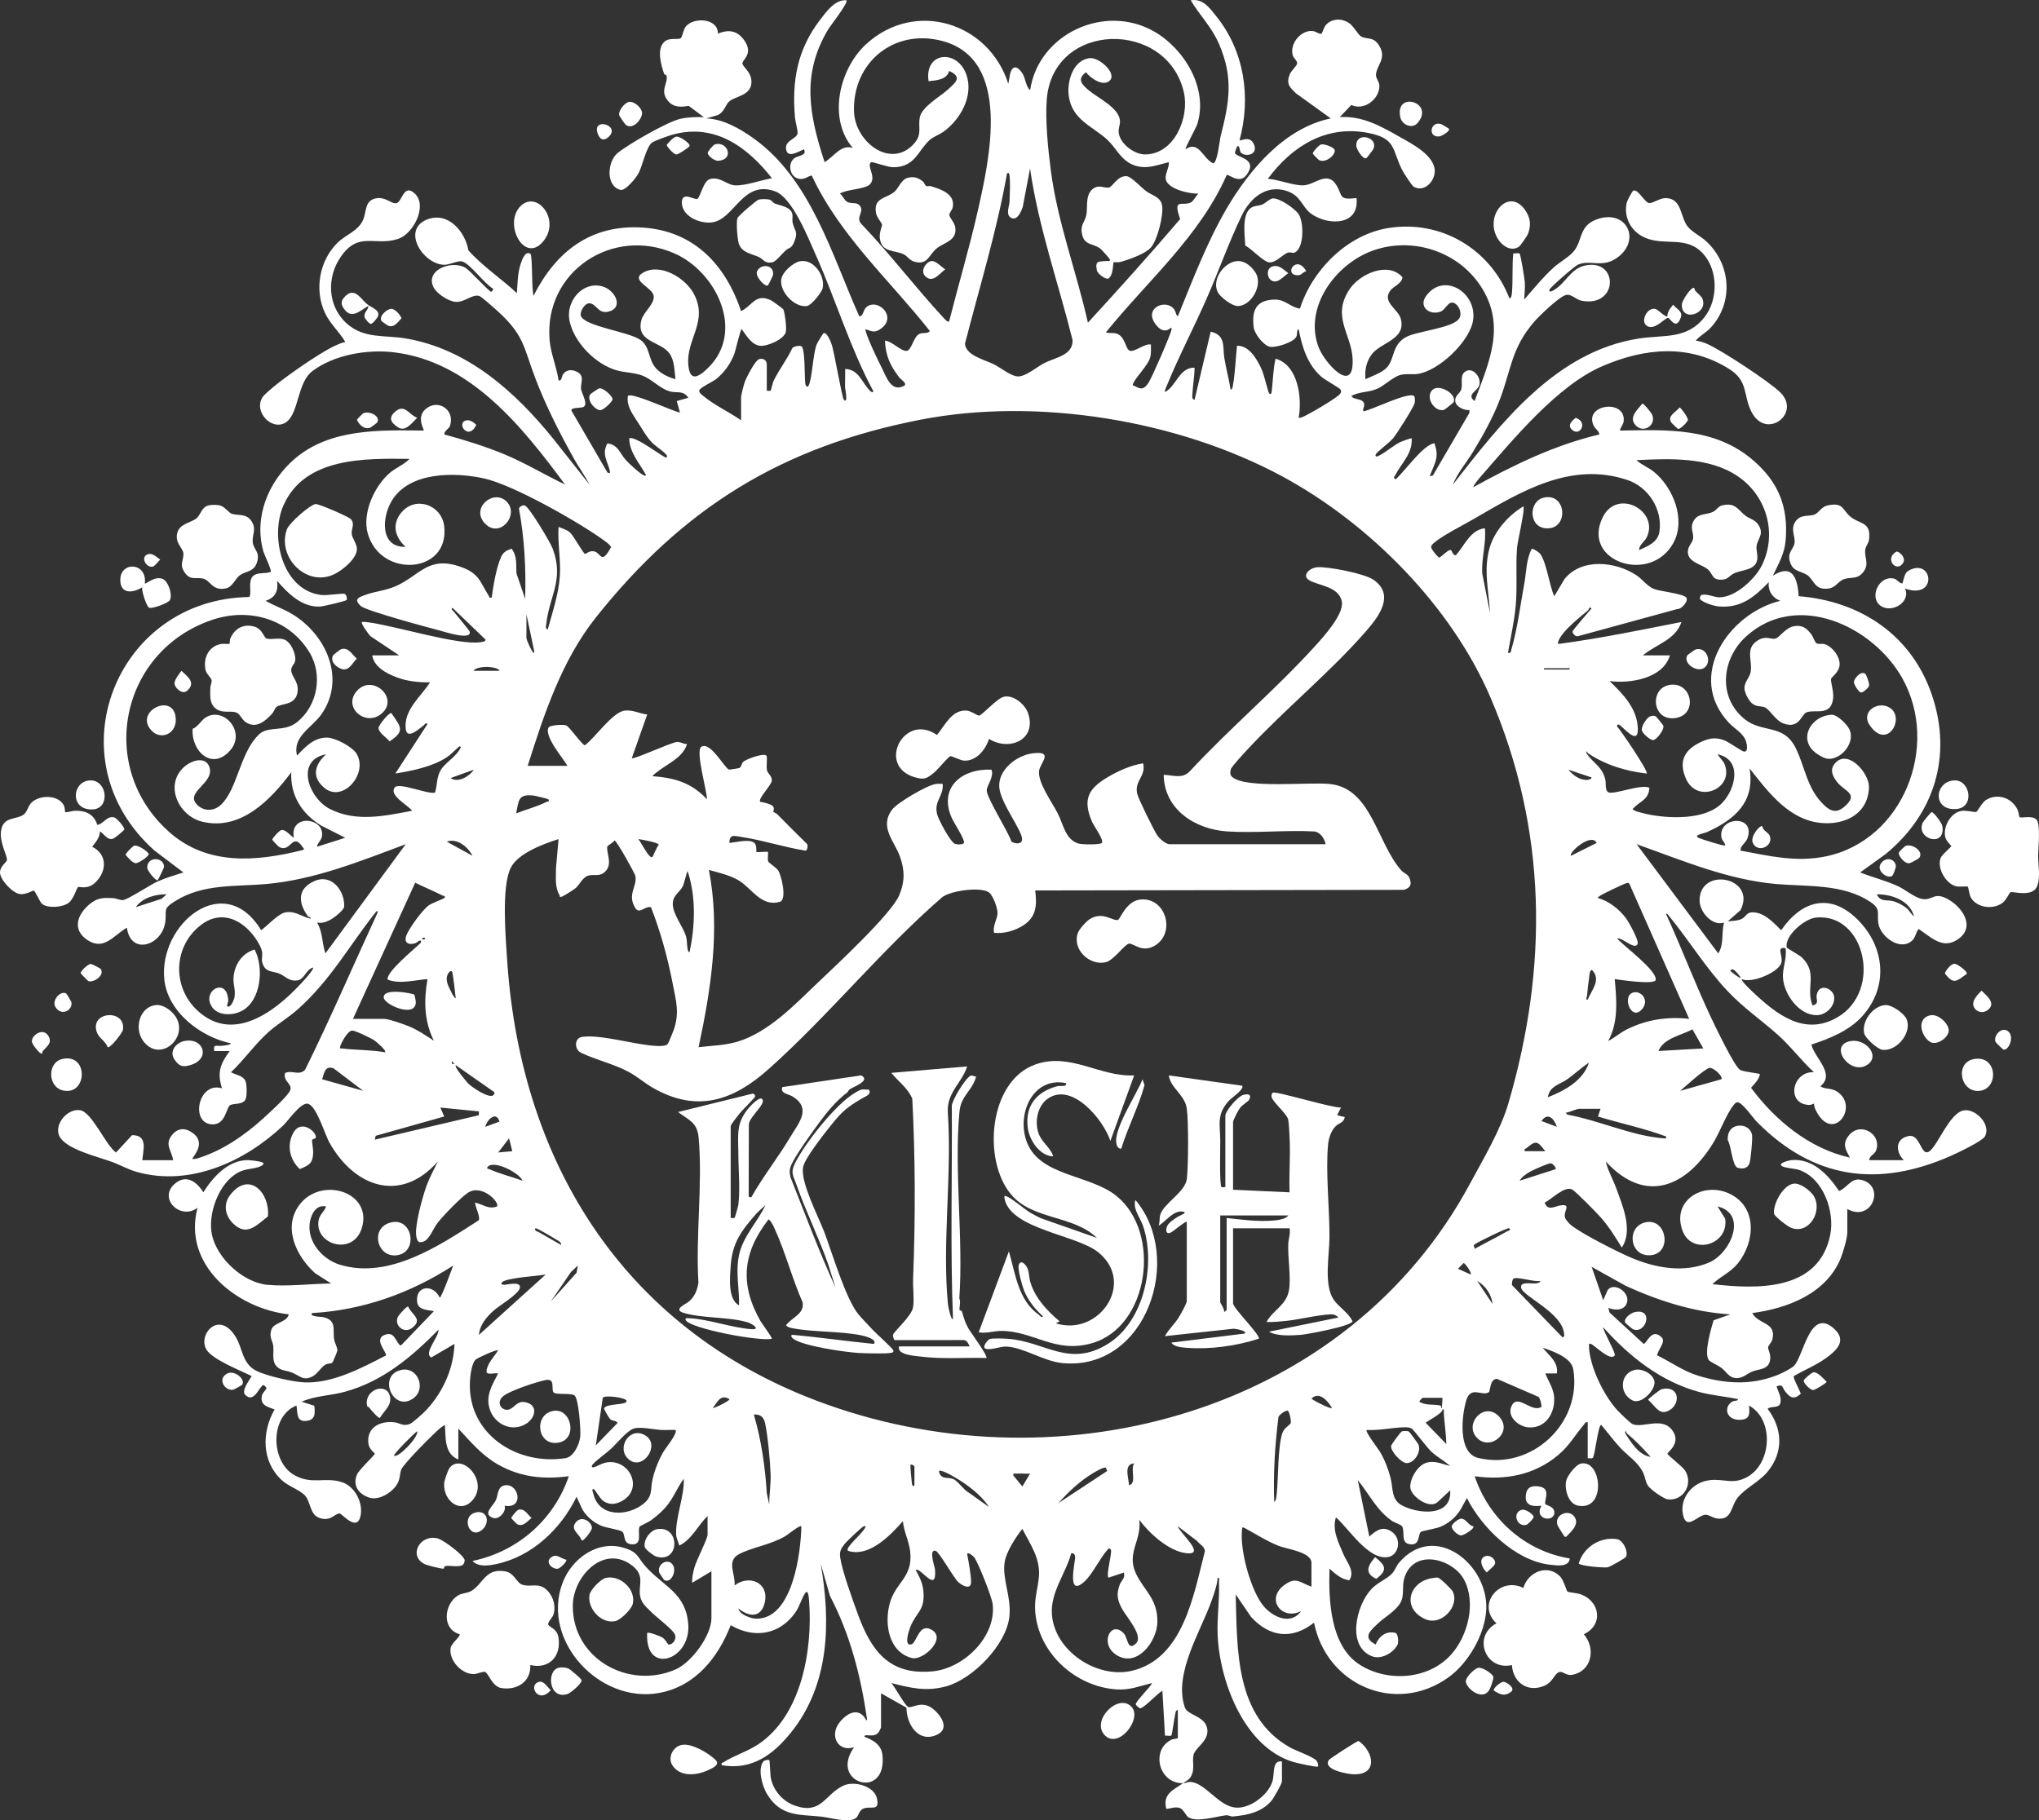 <svg xmlns="http://www.w3.org/2000/svg" id="Layer_2" data-name="Layer 2" viewBox="0 0 1586.98 1417.06"><rect x="0" y="0" width="1586.98" height="1417.06" fill="#333333" stroke="none"/><defs><style>      .cls-1 {        fill: #fff;      }    </style></defs><g id="Layer_1-2" data-name="Layer 1"><g><path class="cls-1" d="M920.72,1388.21c-19.04.26-25.08-25.75-9.24-33.74,1.63-.82,5.24-.99,5.24-1.26v-22c-1.92.34-1.67,2.08-2.05,3.45-.7,2.51-2.34,15.85-3.05,16.45-.66.55-3.66-.1-4.9.11l-2.01-35c-3.87,2.14-13.58,12.77-16.94,13.61-1.2.3-3.74-2.37-3.8-3.1-.17-2.02,11.43-13.45,12.75-16.5-9.63,2.29-17.19,5.61-27.49,4.97-31.95-1.98-61.02-28.12-63.5-60.5-.8-10.41,1.99-17.59,2.86-27.1,1.3-14.27-6.72-25.39-12.89-37.38-5.03,6.26-12.5,17.84-13.75,25.74-2.13,13.51,5.39,27.08,3.66,42.65-2.42,21.74-28.28,48.32-48.89,54.11-15.66,4.4-27.78,1.41-43-2.49,2.81,2.98,10.41,17.22,13,18.54,3.36,1.71,11.17-6.44,21.03,2.92,5.84,5.54,11.06,14.69.96,19.03-14.22,6.11-23.23-8.72-23.19-21.31l-19.81-11.19v26.5c0,.34-1.56,3.53-1.98,4.02-3.88,4.52-10.09.57-11.02,2.98-.37.97,12.69,3.15,14.02,13.97,4.46,36.44-42.04,22.8-22.02-5.47-12.58,3.99-19.22-9.02-11.52-19.03,5.88-7.65,15.39-12.84,21.03-1.98.78.15.59-.9.5-1.49-4.78-33.09-13.17-65.63-28.75-95.26l-7.24-25.24c7.96,45.47,7.04,94.05-23.04,131.47-13.92,17.33-30.49,29.61-53.97,25.52-.5-2.34.29-1.61,1.28-2.24,8.49-5.42,18.6-8.37,27.02-13.95,33.81-22.39,42.53-73.5,39.73-111.35-.21-2.78-.61-10.23-3.28-6.17s-4.06,9.96-7.33,14.64c-12.26,17.58-32.1,20.77-50.42,10.07-9.91,25.36-27.53,47.6-55.77,52.75-46.17,8.41-91.74-40.32-75.27-85.27,7.12-19.42,27.63-34.27,48.56-27.52,10.85,3.5,9.84,7.29,16.44,14.56,14.09,15.55,31.33,20.56,33.01,44.99,1.92,28-33.9,39.6-31.98,6.49.99-.97,10.31,2.58,11.9,3.6,2.17,1.39,4.3,5.45,4.66,5.47,3.46.24,6.66-4.3,4.93-8.05s-14.45-13.45-18.01-16.99c-2.5-2.48-5.87-5.41-7.5-8.5-5.66-10.71,5.4-19.52-9.64-29.36-21.45-14.03-44.01,10.39-44.23,32.44-.4,41.36,43.29,65.72,79.88,49.88,12.55-5.43,28.01-26.49,28.01-39.99v-36.5l-14.99,9c-.19-4.01.7-7.95,1.71-11.78,1.5-5.64,10.28-22.45,10.28-25.72v-14.5c-7.71,7.46-12,18-21.99,23-.74-2.93-2.29-5.33-2.47-8.48-.74-12.84,6.51-30.16,5.96-43.52-5.39,7.17-7.96,15.03-13.99,22.01-3.32,3.84-7.52,7.38-11.62,10.38-1.96,1.43-8.47,4.34-8.73,4.76-2.18,3.59,2.97,14.79-6.56,13.84-6.99-.69-4.25-7.87-7.16-9.93-1.95-1.38-12.4-2.84-16.42-4.58-5.87-2.54-11.16-7.04-14.43-12.57l-4.57-9.91c-12.09,24.92-34.42,46.38-62.17,52.33-6.09,1.3-14.12,2.61-18.84-2.33,35.15-7.29,63.43-32.06,75-66-19.88,2.67-37.81.75-55.3-9.2-12.5-7.12-21.01-17.52-30.69-27.81v24c-11.2-4.56-9.68-17.1-10.49-26.99-1.16.87-2.4,1.54-3.53,2.47-4.89,4.01-29.08,28.2-30.5,32.5-1.16,3.54-.62,6.25-2.66,10.34-3.45,6.91-14.32,13.85-22.03,11.4-8.22-2.61-13.41-9.37-9.63-18.06,1.68-3.86,13.83-15.09,13.82-16.16,0-.48-4.45-3.35-5-7.97-1.51-12.56,9.23-17.83,20.44-16.44,4.28.53,6.24,3.19,11.53,1.37,2.54-.87,11.35-9.02,13.56-11.44,12.66-13.83,20.89-32.11,21.48-51.01l-18.01,10.56c-6.51-3.01,6.36-16.6,5.52-21.56-20.87,21.2-43.4,40.21-72.74,48.26-11.46,3.14-22.93,3.01-33.75,7.75l9.85,3.13c.95,6.71.57,11.7-7.37,11.87-6.74.15-5.52-7.01-6.49-12.02-20.77,8.28-20.23,43.66-1.66,54.17,13.8,7.81,24.03,1.05,37.39,5.61,9.96,3.4,16.46,16.28,14.06,26.51-2.87,12.25-14.27-2.22-16.26-2.27-3.71-.09-7.1,6.94-16.27,3.23-6.64-2.68-6.3-11.98-10.24-16.76-3.84-4.66-13.19-7.48-18.54-12.46-15.71-14.64-15.58-37.34-5.48-55.01-5.97-2.04-11.83-3.57-9.75-11.27.49-1.8,3.87-4.51,3.31-5.74-.11-.24-1.91-1.98-2.05-1.98-3.12-.04-7.38,15.18-14.52,7.48-3.35-3.61,5.51-13.84,5.02-14.48-8.49-4.32-30.24-12.7-35.02-20.49-7-11.39,9.3-31.16,22.44-10.44,5.96,9.4,5.01,21.01,16.21,26.79,7.93,4.09,28.96,8.82,37.89,9.11,21.9.72,44.17-11.21,63.06-20.96,1.31-2.15-10.45-13.09-.27-16.27,6.57-2.05,7.35,3.83,10.63,7.61.89,1.02,1,1.15,2.08.16l24.97-26.03c-4.81-.98-12.2-.74-13.04-6.95-1.75-12.8,12.3-14.67,17.55-3.57,1.4-.02,9.28-21.72,10.49-24.98-32.94,21.39-70.47,34.86-109.99,37-.32,2.41-.01,1.59,1.39,2.11,2.84,1.04,5.89.55,8.64,1.36,9.25,2.7,6.19,9.77,7.23,16.77.44,2.97,2.76,6.63,2.56,9-.09,1.04-3.62,9.24-4.04,9.54-.82.56-3.34.36-5.16,1.34-3.32,1.79-6.09,6.99-9.92,9.08-7.33,4.02-9.84-.33-16.43-2.98-2.92-1.18-6.54-1.29-9.2-2.8-7.23-4.12-4.41-11.38-5.13-17.87-.48-4.3-3.44-6.37-1.49-12.61,1.76-5.63,12.35-5.72,13.55-11.94-40.58-4.55-82.81-38.45-71-83.01-12.97,10.09-30.85-6.96-17.93-18.44,8.89-7.9,17.15-2.05,22.43,6.43,7.43-11.71,18.92-24.62,33.97-25.05,2.19-.06,11.43.94,12.53,2.07,1.59,1.63-3.06,3.21-3.98,3.48-5.16,1.52-9.72,1.21-15.07,3.95-15.3,7.82-24.26,32.55-20.69,48.8,4.02,18.32,24.42,37.08,43.2,38.8,15.73,1.44,33.69-.85,49.54-1.05l-12.47-8.01c-14.89-13.23-25.94-36.62-11.35-54.31,17.49-21.21,56.6-8.37,47.55,19.55-7.02,21.63-36.91,12.39-33.48-6.49.83-4.59,4.52-6.67,5.76-10.72-6.29-1.28-9.94,3.29-11.71,8.78-5.24,16.18,7.72,32.19,22.76,36.67,38.24,11.38,77.24-15.03,107.76-34.64,1.56-2.63-2.79-10.48-2.8-13.8,6.15,1.24,10.4,5.59,17,2.99,2.5-2.86-11.36-17.64-22.33-10.82-5.32,3.31-20.07,18.56-24.08,23.92-3.22,4.3-6.23,12.68-10.76,14.25-3.77,1.31-4.84.09-5.59-4.06-1.47-8.11,4.94-31.09,8.02-39.52,2.39-6.54,5.79-12.5,8.74-18.75-29.11,33.01-65.14,19.78-84.51-14.98-3.54-6.35-10.16-29.33-17.02-30.05-5.52-.58-15.03,13.41-18.92,17.08-29.71,28.03-72.09,47.48-113.31,36.22-7.26-1.98-13.26-5.6-19.98-8.02-10.61-3.83-32.95-9.16-39.74-18.26s4.43-23.45,14.9-21.95c9.46,1.36,20.01,27.31,28.11,32.94l12.5-13.52c12.41.03,8.72,11.15,7.97,19.54h24c-1.22-7.79-6.82-12.08-1-19.5,4.44-5.65,10.14-5.98,15.92-1.93,12.03,8.41-.87,19.72.07,20.42,1.39.17,2.69-.06,4.03-.46,18.98-5.78,36.47-17.82,50.99-31.01,5.05-4.59,16.37-14.98,19.98-20.02,4.98-6.95-4.86-7.76-2.89-15.4,5.69-2.51,10.59,2.36,15.55-2.44,19.84-40.12,37.54-81.47,56.36-122.15.19-2.13-.31-1.94-1.47-.46-20.51,25.92-34.98,52.71-60.53,75.47-7.08,6.3-15.62,11.37-22.54,17.46-10.4,9.15-19.27,21.96-29.47,31.53,3.46,1.95,9.49,2.65,11.24,6.75,1.17,2.72,1.24,10.98.31,13.81-1.69,5.14-9.81,3.37-12.33,5.16-2.82,2.01-3.5,14.4-12.74,14.84-18.69.88-12.48-33.74,6.52-28.07-3.91-12.42-1.3-18.94,6-28.99h-12c-.97-6.02,1.74-3.49,6.38-4.13,1.53-.21,6.03-.49,6.62-1.87-23.49-4.84-49.21-24.4-51.87-49.63-4.55-43.2,46.71-85.79,75.38-38.39,4.32-3.23,13.33-12.66,18.21-13.77,8.02-1.83,13.05,3.12,20.29,4.78.15-1.44-1.38-.88-2.34-2.21-7.64-10.71-7.86-21.42,5.45-27.18,13.41-5.8,23.53,7.75,22.99,19.92-.13,2.87-8.57,9.32-11.42,10.65-3.45,1.61-5.66,2.37-9.68,1.83,4.39,7.02,3.82,16.21,6.49,23.98l62.5-84.99c-35.14,13.11-70.66,27.58-108.51,30.98-24.03,2.16-49.1-.39-70.79,13.21-10.69,6.7-6.24,6.71-7.94,17.06-2.89,17.65-26.79,25.46-29.77,3.74-10.31,5.9-17.63,17.93-30.33,9.84s-8.33-20.25,1.43-28.25c6.19-5.07,10.65-5,18.4-4.58,2.5.13,5.52,1.84,7.62,1.46,4.45-.79,20.77-11.84,27.21-14.65s13.17-4.76,19.67-6.83l-22.47-17.01c-79.87-71.15-30.18-195.88,73.54-197.41,2.59-1.8-1.14-11.96,2.89-16.11,3.42-3.52,9.73-1.69,14.02-3.49.86-1.23-4.98-13.29-5.69-15.75-7.68-26.65,3.79-54.64,24.25-72.19,27.64-23.7,66.08-22.45,100.47-22.04.65-.59-5.9-9.85,1.11-16.39,9.48-8.85,23.35-.11,19.45,12.45-.88,2.85-4.49,3.86-4.55,6.94,15.87,4.33,31.76,9.22,46.97,15.54,16.23,6.75,31.21,15.92,47.03,23.46-33.26-44.94-73.75-95.97-133.52-102.97-20.62-2.42-46.36,1.96-63.22,14.75-11.55,8.76-10.45,31.94-19.75,39.25-10.6,8.33-26.41-7.11-18.97-18.97.83-1.33,3.17-3.39,4.44-4.56,10.2-9.29,32.93-24.9,45.09-31.91,4.65-2.68,9.65-5.33,14.92-6.59-4.43-7.52-11.69-14.05-15.54-21.95-8.87-18.2-4.78-41.46,9.64-55.44,6.41-6.21,16.33-9.14,19.93-18.07,2.48-6.14,1.01-14.57,9.7-16.31,7.4-1.48,11.85,4.18,15.73,3.81,4.94-.48,5.63-15.89,14.58-7.57,10.21,9.49-1.11,31.36-12.83,35.26-18.23,6.07-30.41-6.19-44.45,13.55-11.42,16.06-10.81,38.68,4.22,52.24,13.6,12.28,29.5,8.92,46.22,11.78,48.3,8.28,85.04,41.55,114.77,78.23l28.02,35.47c-3.55-7.05-8.3-13.41-12.16-20.32-10.86-19.45-21.95-41.35-29.85-62.15-9.54-25.13-8.59-33.67-29.97-53.03-2.14-1.94-12.09-10.79-13.74-11.29-5.53-1.67-11.48,5.15-18.49,4.59-5.42-.43-14.44-6.23-16.98-11.09-7.35-14.03,14.82-21.9,25.15-15.15,2.95,1.93,18.2,18.42,19.55,18.43.33,0,1.87-1.61,1.5-2.47-6.58-3.57-17.76-19.36-23.97-21.12-3.59-1.01-9.93,2.75-14.38,2.54-16.56-.79-32.81-27.06-13.34-35.13,16.3-6.76,29.93,8.96,32.48,23.91,11.16,12.48,25.48,21.85,37.72,33.28.61-7.8.48-15.44,3.02-22.97,1.11-3.28,3.62-10.32,7.55-7.59,1.7,1.19.81,28.26,2.43,32.58,17.47-34.53,44.71-55.72,85.04-53.05s64.58,29.56,76.48,65.04c8.83-4.27,11.08-14,23.04-8.56,1.17.53,9.71,6.75,9.91,7.33,1.23,3.52,2.62,13.97,1.81,17.52-1.29,5.65-14.66,11.42-20.2,10.67-6.5-.88-10.62-8.2-14.08-12.94-1-.05-4.87,16.95-5.74,19.24-2.88,7.56-7.91,14.73-14.28,19.72-2.67,2.09-12.88,6.73-13.07,8.95-.15,1.77,2.5,3.5,3.68,4.49,8.27,6.91,20.01,12.27,28.91,18.58v-17.5c0-2.28,1.96-9.59,2.83-12.17,1.21-3.57,8.11-16.9,11.12-17.9,3.21-1.07,6.06.71,6.06,4.08v20.5c.82-.13,2.71.22,2.98,0,.32-.27,1.45-5.93,2.48-8.04,4.13-8.48,10.49-16.62,14.48-25.27,1.16-1.25,5.78-2.25,7.12-1.27,2.94,2.14,2.22,24.36,2.93,29.09.19,1.26,1.41,3.56,2.52,1.51,2.78-5.13,3.33-23.84,6.2-31.8.61-1.68,5.15-9.23,5.79-9.23,2.46-.01,5.02,6.15,5.78,8.23,2.39,6.59,8.16,42.18,9.73,43.78,3.51,3.57.97-8.72.94-9.46-.14-4.83.18-9.71.05-14.54,10.44.42,12.84,10.06,18.48,16.01.76.8,2.42,3.11,3.52,1.48-18.21-33.95-29.19-71.06-44.83-106.17-5.85-13.13-18.25-44.58-31.49-49.51-25.54-9.5-31.71,21.75-49.27,24.09-9.28,1.24-23.45-4.57-23.51-15.4-.05-9.36,9.89-1.64,12.14-2.96s4.56-13.81,9.66-15.33c7.79-2.33,13.24,4.68,19.79,4.88,8.23.26,20.18-4.12,28.5-5.59-19.06-24.3-44.41-42.88-76.99-33.99-3.15.86-14.5,4.78-16.55,6.45-4.33,3.54-7.26,18.06-10.28,23.72-1.83,3.44-10.22,14.04-14.2,12.91-11.58-3.28-9.91-21.97-2.32-28.44,8-6.82,39.22-24.69,49.12-26.88,5.99-1.33,12.1-1.45,18.22-1.29l-11.76-8.81c-6.03,1.1-11.73,1.38-16.09-3.83-6.72-8.05.14-13.38-1.15-19.65-.14-.68-1.61-.63-1.91-1.49-2.36-6.81-5.96-19.43.21-24.9,4.09-3.63,10.47-1.27,12.73-2.77,1.16-.77,2.02-6.66,3.93-9.07,5.97-7.52,25.15-6.71,25.03,5.53,8.5-3.7,15.59-2.21,20.83,5.66,6.98,10.49-2.26,14.69-1.73,17.69s7.54,6.78,6.95,15.13c-.68,9.68-12.23,10.19-17.01,14.06-3.33,2.7-3.78,8.32-9.16,10.83l-8.89,2.61c13.06.46,25.85,7.8,36.31,15.2,44.86,31.7,61.28,90.87,82.7,138.81,3.28.17,2.87-4.75,5.46-7.02,8.62-7.58,24.4,7.2,11.56,16.56-4.49,3.27-6.21,2.59-11.04.96-1.22-.41-1.48-1-.98.98,1.6,6.38,9.2,22.07,12.46,28.54,3.6,7.14,7.42,19.35,17.26,14.19,3.23-1.7-2.06-4.6-3.71-6.74-6.89-8.94-10.54-16.86-11.02-28.47,5.18.03,13.13,9.03,17.29,7.86,3.43-.97,5.05-10.62,9.15-12.92,3.24-1.82,6.27.22,8.54-2.44-31.45-39.75-70.22-74.38-91.96-121.07-3.15.58-4.89,2.73-8.54,2.68-8.34-.1-10.88-11.72-5.02-16.14,3.08-2.32,10-1.85,7.52-6.97-4.64,1.89-13.22,7.64-13.99-.61-.61-6.52,8.61-7.57,9-11.91.23-2.6-1.71-8.78-1.99-11.99-2.55-28.83,1.78-53.17,19.6-76.39,4.86-6.33,11.63-15.81,20.39-15.1,1.81,1.74-12.56,19.94-14.42,23.07-20.73,34.96-14.51,66.21-2.57,102.92,7.13-3.95,12.66-14.11,21.99-11.01-19.78-23.01-10.45-61.9,10.53-80.96,38.28-34.8,95.41-16.5,110.48,30.97l1.46-8.02c2.07-6.94,5.91-5.47,9.36-.31,2.8,4.19,2.54,10.12,6.15,13.34,6.5-43.72,57.74-67.71,96.32-45.81,23.84,13.54,42.61,44.66,33.75,72.36-.93,2.91-9.76,18.58-9.04,19.45,10.3-7.32,13.61,7.58,21.5,10.96,3.22-.25,4.91-17.73,5.78-21.17,6.78-26.69,10.16-45.51-1.44-72.15-5.77-13.25-14.73-21.62-21.86-33.63,9.47-1.61,14.75,5.99,19.97,12.52,21.84,27.26,27.06,62.98,18.03,96.46,1.07.81,8.06-4.19,11.25,3.28,3.44,8.06-6.72,10.02-10.28,6.26-.98-1.03-.8-6.64-2.95-4.53-.19.18-1.8,4.68-1.59,5.02,2.27,3.75,18.15,4.37,9.03,16.93-5.57,7.66-14.07-.95-15.44.05-21.07,47.88-61.74,82.54-94.01,122.5,2.15.98,4.79.23,7.26.73,8.1,1.64,7.65,12.56,11.44,13.63s11.6-5.87,16.29-4.87c0,3.74.43,7.06-.76,10.74-1.96,6.03-11.39,15.04-13.13,19.88-.66,1.83.44,1.18,1.17,1.61,5.46,3.25,7.61,2.36,10.92-2.53,2.49-3.68,17.18-37.41,17.82-41.19.1-.58.26-1.65-.5-1.5-4.75,4.16-8.84,1.35-12.03-2.99-9.22-12.53,8.18-19.85,14.54-11.54,1.58,2.07,1.25,4.59,2.97,5.52,11.37-27.83,22.62-57.6,37.84-83.67,17.67-30.27,45.22-62.98,81.17-70.34l-27.01-19.48c-5.02-4.8-7.92-7.46-4.89-14.92,1.07-2.63,5.38-6.44,5.7-8.27.35-2.03-2.74-4.31-3.34-6.27-2.81-9.15,6.49-20.41,15.97-19.02,1.75.26,5.23,2.81,6.5,1.9.32-.23,1.73-5.1,3.53-6.98,4.63-4.86,12.09-4.94,17.5-1.41,3.6,2.35,7.33,9.23,9.47,10.53,4.68,2.83,9.79-.35,14.43,7.57,5.7,9.75-2.01,14.67-2.67,22.1-.26,2.99,2.61,5.61,2.66,8.73.17,10.43-11.92,19.83-21.88,15.06l-8.95,9.45c17.15-1.11,31.41,6.7,45.67,14.84,9.79,5.59,28.56,14.81,28.23,27.58-.2,7.92-8.46,16.47-16.48,11.67-1.42-.85-7.89-10.94-8.95-13.05-7.9-15.76-4.41-24.46-26.28-28.72-32.81-6.39-59.42,10.28-78.2,35.69,8.57.59,19.14,5.18,27.5,5.1,8.88-.08,18.77-12.03,25.94-.02,5.08,8.51,1.53,11.52,15.57,9.93,2.39,21.34-21.57,21.68-34.94,12.44-7.74-5.35-8.01-14.55-19.85-18.15-15.68-4.77-27.94,5.76-34.39,19.05-10.05,20.68-18.29,44.09-27.65,65.35-9.91,22.54-21.86,45.32-31.05,67.95-.59,1.45-1.45,2.66-1.12,4.37,8.89-4.76,11.03-19.23,22.99-19-.11,7.25-1.47,14.59-1.79,21.81-.07,1.61-.08,2.73,1.78,3.19l12.53-53.01c12,2.72,9.2,11.82,10.61,20.4,1.34,8.22,3.58,16.38,4.89,24.61,1.53.14,1.7-2.53,1.88-3.59,1.74-9.92,2.02-20.39,3.11-30.4,9.77-.64,16.53,11.9,19.76,19.74,1.19,2.88,4.62,16.62,5.25,17.26,1.4,1.42,1.82-.07,1.99-1.48,1-8.51,1.09-17.12,3-25.52,17.57,4.91,20.81,30.62,18,45.99,1.18.24,1.92-.13,2.95-.54,4.24-1.7,28.21-15.48,29.58-18.47.56-1.23.7-1.73.02-2.98-.6-1.12-12.28-7.6-15.02-10.02-10.71-9.47-14.98-23.28-17.54-36.96-1.75.47-.87,3.71-1.74,5.75-1.91,4.5-16.84,9.26-21.3,7.81-4.74-1.54-11.35-10.04-11.97-15.04-1.65-13.4,2.05-21.33,16.57-21.55,8.01-.12,12.13,6.1,19.44,7.03,9.55-30.1,36.88-57.6,68.79-62.72,41.05-6.59,79.45,16.46,94.24,54.72,1.68,0,1.9-3.33,1.99-4.49.79-10.02.07-20.46.99-30.51,1.24.21,4.26-.44,4.91.1.87.73,3.94,19.77,4.09,22.41.26,4.55-.19,9.01-.49,13.48,7.49-8.54,14.55-17.35,22.98-25.02,4.47-4.06,11.07-7.54,15.05-11.95,7.69-8.53,4.16-19.88,17.78-25.22,22.95-9,35.46,14.62,17.72,28.72-12.22,9.72-21.72,1.9-31.71,6.29-2.83,1.25-22.21,18.2-22.29,19.69-.14,2.57,3.23.29,3.88-.1,9.02-5.37,12.86-16.61,24.04-18.96,26.44-5.54,25.95,33.32-3.21,27.33-3.84-.79-7.52-5.4-11.72-4.36-5.38,1.33-20.93,16.39-24.97,21.11-17.16,20.03-17.48,35.83-26.01,58.99-5.42,14.71-13.48,29.02-21.6,42.4-5.02,8.27-11.95,16.1-15.41,25.08,37.41-47.97,80.26-103.75,144.78-113.71,19.62-3.03,37.38.94,51.19-16.81,10.48-13.49,10.52-35.96-1-48.96-13.08-14.75-29.66-5.97-45.33-12.67-10.71-4.58-16.84-15.43-14.42-27.12.29-1.4,4.32-9.41,5.37-9.66,3.81-.9,8.55,9.23,12.13,9.77,2.59.39,8.37-3.88,12.79-3.85,13.14.09,11.19,15.09,17.51,22.48,3.56,4.16,9.81,7.18,13.99,11.01,19.44,17.8,21.75,47.86,3.5,67.52-3.55,3.82-8.23,5.96-11.51,9.98,2.83.28,5.65,1.18,8.26,2.25,10.73,4.38,49.69,30.05,57.77,38.23,16.17,16.37-11.44,37.25-22.74,14.74-6.48-12.9-2.3-23.69-16.99-33.01-31.46-19.96-66.04-16.56-98.98-2.37-35.17,15.15-69.52,57.22-94.84,86.16-.85.97-6.18,7.3-5.48,8.01,31.29-17.24,62.94-32.69,97.99-41.01-.39-3.02-3.14-4.05-4.5-6.99-7.58-16.35,24.72-20.91,23.46-3.63-.23,3.15-2.54,4.79-2.95,7.61,36.95-.67,73.82-2.47,103.52,22.98,19.77,16.94,27.66,36.31,25.46,62.51-.88,10.46-5.6,18.35-9.97,27.52,15.36-9.92,19.32,2.2,20.08,15.91,48.57,3.92,88.33,30.65,103.95,77.55s1.79,91.82-36.02,123.05l-20.01,14.47c9.58,3.83,20.36,6.44,29.66,10.84,5.58,2.64,12.67,8.68,18.29,9.75,8.75,1.67,9.11-6.07,20.58.38,10.99,6.18,21.36,21.26,7.8,30.87-12.12,8.59-21.01-1.4-30.84-7.81-2.48,2.97-2.26,6.76-5.54,9.44-9.59,7.82-24.49-3.97-25.87-14.05-1.14-8.3,2.22-10.89-6.39-16.61-21.23-14.09-49.27-11.71-73.19-13.81-37.89-3.33-73.16-18.46-108.51-30.98l63.5,84.99c4.66-6.92,2.34-15.81,4.49-23.99-9.33,3.09-19.14-8.58-19.01-17.45.38-26.47,44.68-17.77,31.87,7.8l-9.85,8.64c2.98-.14,7.29-.41,10.01-1.47,4.64-1.81,3.85-5.95,10.34-5.45,8.63.67,15.43,8.19,21.14,13.91,15.76-22.91,37.79-29.57,59.15-8.63s25.01,52.3,3.86,75.66c-10.23,11.3-25.34,17.33-39.52,21.99,2.65,10.65,18.96,22.83,7.02,32.49,4.06,2.59,8.25,1,12.93,4.05,18.4,11.97-4.22,42.13-17.16,13.14-.53-1.2-.67-3.57-.8-3.7s-2.19,1.08-3.46,1.04c-18.59-.56-13.59-26.34,3.46-25.53-9.91-9.08-17.95-20.08-27.98-29.02-13.34-11.89-26.9-21.01-39.53-34.47-17.09-18.22-29.56-39.05-45.09-57.91-.35-.42-1.89-2.92-2.41-1.59,12.17,26.44,22.4,53.86,34.83,80.17,3.13,6.62,18.45,38.82,22.88,41.12,2.67,1.38,14.78,2.62,15.3,3.21-.66,4.2-4.26,7.51-6.93,10.62,18.79,25.3,45.28,47.31,76.93,54.36-2.53-5.1-5.67-9.21-2.41-14.91,8.49-14.86,28.19-3.9,22.66,9.67-1.12,2.74-5.16,3.99-5.24,7.25h27c-6.65-6.63-6.76-16.72,3.75-18.8,8.51-1.69,9.33,13.58,14.51,12.63,6.94-1.27,16.41-30.62,28.49-32.61,9.14-1.51,21.49,11.2,16.3,20.34-2.08,3.66-21.25,12.77-26.09,14.91-57.11,25.33-107.41,18.23-151.48-26.45-2.97-3.01-11.45-15.38-14.94-15.06-1.56.14-2.13,1.02-3.01,2.09-5.43,6.64-10.5,20.51-15.37,28.63-20.88,34.87-53.06,49.24-84.16,15.33,1.68,7.17,5.49,13.6,8.01,20.48,5.09,13.89,13.43,33.12,4.48,46.51-4.97-7.94-9.79-15.92-15.98-23.01-2.87-3.29-20.3-21.17-22.78-22.24-6.26-2.71-15.53,7.56-21.26,10.24,2.34,7.25,8.43,2.49,13.15,2.07,7.46-.66,1.56,4.4,2.54,9.2.44,2.14,3.6,5.41,5.33,6.73,8.92,6.81,35.27,20.23,46.14,24.86,18.83,8.02,41.01,12.16,60.62,3.9,16.73-7.04,30.68-37.83,6.75-43.76l5.94,9.55c2.99,20.57-26.05,28.83-33.24,9.24-8.54-23.27,15.75-38.11,35.98-28.98,22.48,10.14,20.77,37.52,7.14,54.52-5.64,7.03-13.45,10.07-19.82,16.18,35.23,4.07,82.78,5.49,91.7-38.3,3.69-18.12-5.3-43.94-23.91-50.5-3.77-1.33-11.35-1.5-13.81-3.19-3.2-2.2,5.82-4.41,7.46-4.56,16.56-1.59,28.74,11.48,37.13,24.03,5.95-2.18,9.45-10.21,16.67-8.79,20.02,3.93,9.23,33.68-10.25,22.82v18.5c0,4.25-3.39,15.54-5.14,19.86-11.19,27.49-41.39,39.02-68.86,42.65,5.18,9.23,18.65,6.78,15.77,20.26-.5,2.32-3.28,5.09-3.38,6.23-.2,2.32,2.55,5.75,1.4,10.79-1.59,6.97-8.89,6.22-13.77,8.23-3.99,1.64-7.06,4.99-11.67,5.13-6.42.2-8.13-4.85-12.43-8.06-2.25-1.68-8.53-4.54-9.62-5.87-4.16-5.05,1.71-24.68,3.62-31.07l13.08-4.64c-28.27-1.63-55.76-10.49-81.35-22.15l-26.64-14.85,9.01,25.99,3.5-7.98c4.78-6.02,16,.99,15.27,8.25-.77,7.65-8.89,8.08-14.78,5.74l.94,3.55,26.55,24.43c2.37,0,6.17-13.06,14.05-5,3.5,3.58-3.23,9.68-3.5,13.93,10.53,5.15,20.41,12.33,31.73,15.81,20.54,6.31,40.86,7.69,61.2-.23,3.37-1.31,11.15-5.03,13.55-7.45,7.56-7.6,12.24-45.65,30.99-29.06,10.77,9.53,1.91,17.38-6.62,23.44-7.58,5.38-16.45,8.96-24.49,13.57-.87,1.37,3.95,9.77,4.8,12.37.34,1.03,1.22.98-.19,2.13-4.97,4.05-7.59,2.07-11-2.01-3.1-3.72-1.68-6.41-7.03-4.47,1.08,4.39,4.26,8.45,2.81,13.29-1.21,4.04-7.01,1.81-9.8,4.2,11.68,15.59,12.54,33.66-.03,48.98-6.54,7.97-17.87,13.1-23.5,20.5-5.32,6.99-4.21,17.43-15.89,15.93-3.14-.4-6.4-3.07-9.01-2.9-6.11.38-14.58,12.49-17.37.28-3.05-13.36,7.44-25.57,20.41-27.18,11.89-1.48,18.37,4,30.12-2.87,18.47-10.79,20.34-44.54.76-55.23.82,7.09.43,11.27-7.99,11.07-10.08-.23-11.69-10.22-5.06-14.13,1.89-1.11,4.4-.24,4.55-1.93-9.97-2.16-20.08-2.88-29.99-5.52-29.89-7.95-54.84-27.78-75-50.49.14,3.66,10.19,20.24,8.96,21.96-3.44,4.84-15.31-7.71-18.49-8.95-1.54-.6-1.54.28-1.52,1.51.27,15.53,11.25,38.03,21.52,49.5,1.98,2.21,10.46,10.58,12.53,11.46,7.72,3.29,23.06-6.21,30.98,5.02,6.96,9.86-3.98,16.72-3.99,18,0,.95,11.85,10,13.82,13.17,6.49,10.47-1.35,23.63-13.35,22.36-3.44-.37-13.45-7.55-15.49-10.52-2.3-3.37-2.17-6.69-3.82-10.18-3.99-8.47-11.7-12.87-17.69-19.31-5.27-5.67-9.99-12.08-14.99-17.99-2.36-.08-4.77,23.02-6.39,25.4-.86,1.26-2.9.37-4.11.58v-28c-1.88-.42-1.94.63-2.83,1.67-7.02,8.13-11.24,16.35-20.15,23.84-18.54,15.6-41.3,19.81-65.01,16.49,11.14,33.17,39.15,58.29,74,64.01-.49,6.9-9.98,5.5-15.4,4.88-26.77-3.04-53.05-28.74-64.62-51.89l-5.16,9.31c-3.88,5.99-9.15,10.45-15.84,13.16-3.12,1.26-14.1,3.2-14.74,3.75-2.76,2.39-.41,10.8-8.65,9.73-7.57-.99-3.59-9.74-6.08-13.97-.76-1.3-6.02-2.92-7.83-4.17-12.02-8.3-17.68-20.83-26.67-31.82l9,44c5.59-5.09,10.8-8.74,17.93-3.44,7.4,5.51,5.02,18.06-3.5,19.38-15.33,2.38-30.41-22.24-40.43-30.94-3.17,10.02,2.06,19.59,5.82,28.67,2.64,6.39,9.29,13.26,4.59,20.34-6.4-.86-10.81-4.95-15.41-9.01-.77,24.48.5,60.17,23.67,74.82,21.63,13.68,53.26,11.58,70.83-7.81,13.17-14.52,19.79-40.27,10.31-58.33-8.18-15.59-35.8-23.81-45-5.36-3.69,7.41-1.89,11.84-3.06,18.94-1.42,8.58-12.39,14.23-18.29,19.71-6.14,5.71-13.61,11.45-2.49,17.03,2.5-6.37,8-10.82,15.36-9.04,1.86.45,2.81,6.94,1.53,9.4-3.22,6.18-12.59,11.52-19.6,8.86-20.04-7.6-12.64-39.44-.79-52.23,4.86-5.24,11.72-7.65,16-12,2.5-2.55,3.45-6.05,5.51-8.49,27.61-32.65,69.58.85,68.03,36.04-.85,19.42-14,42.14-29.72,53.27-41.27,29.22-94.72,5.52-104.33-42.81-17.13,13.49-34.56,11.34-49.01-4.48l-11.96-17.52c1.25,43.14-.6,94.93,42.32,119.17,4.54,2.56,18.13,7.25,20.66,10.34.9,1.1,1.62,3.86,1.01,4.48-.78.79-16.49-2.76-18.99-3.5-38.21-11.38-57.49-62.47-59.05-98.95-.59-13.78,1.59-27.25,1.04-41.05-.05-1.21.75-3.72-.99-3.48-.57,6.32-2.87,12.58-4.99,18.51-8.51,23.82-29.56,56.47-20.56,82.52,2.26,6.53,17.53,6.63,17.56,18.46.02,8.14-9.43,12.99-10.77,18.24s1.22,11.12-2.04,16.96c-1.46,2.61-3.83,3.64-6.2,5.3,1.91-.03,3.77-1.05,5.5-1.01,11.47.27,21.82,18.55,35.11,19.95,11.21,1.18,25.33-9.5,28.86-19.97,2.13-6.32-.58-16.92,7.53-15.97v15.5c0,1.85-6.36,12.97-8.03,14.97-7.61,9.14-19.11,11.46-30.36,12.43-1.29.11-3.18-1.14-5.06-.95-7.51.78-22.83,5.82-29.49,1.48-1.8-1.18-3.81-6.34-6.76-7.23-3.51-1.05-6.89.5-10.29.8-3.07-11.66,5.38-14.69,12.99-20.01ZM738.72,250.21c7.26-28.74,15.8-57.25,22.33-86.18,8.96-39.73,26.77-117.59-27.54-132.1-37.38-9.98-69.99,16.41-68.83,54.83.72,23.71,28.43,45.02,46.45,25.36,6.81-7.43,3.42-12.25,4.66-20.34,1.32-8.57,15.83-16.43,21.95-22.05s11.55-9.64,1.01-14.51c-1.85,6.95-9.96,7.33-16.02,8-3.5-22.99,22.44-25.3,29.47-4.98,5.67,16.39-4.63,34.71-17.74,44.21-3.05,2.21-8.17,4.15-10.66,6.34-9.37,8.26-11.3,21.36-28.58,21.41-4.16.01-15.38-4.13-17.02-3.95-.71.08-1.29,1.29-1.29,2.23.03,4.17,4.42,9.95.39,14.82-3.34,4.05-18.55,4.04-23.59,7.41,2.28,1.58,3.28,5.08,5.6,6.4,3.37,1.91,6.91.04,9.44,2.55,4.82,4.77-3.14,9.28,1.5,14.51,22.37,23.36,41.99,49.34,63.94,73.06.72.78,3.47,3.96,4.51,2.99ZM863.47,62.97c-5.26,4.54-14.84-2.21-18.25-6.74-7.13,5.36-3.39,9.34,2.02,13.96,6.93,5.91,23.5,13.46,24.44,23.65.27,2.92-.97,5.16-1.04,7.87-.23,9.35,11.77,18.52,20.58,18.5,22.77-.05,34.63-28.68,30.22-48.22-12.86-56.93-102.13-55.95-106.76,5.68-1.22,16.19,1.05,38.59,3.17,54.91,5.25,40.47,20.03,78.99,28.88,118.63,24.32-26.5,48.49-53.34,71.79-80.68-5.94-16.75,1.4-9.81,8.18-12.84,2.25-1,4.12-5.29,6.02-6.98-6.69.36-25.1-3.64-25.5-11.97-.2-4.11,2.84-8.32,2.5-12.52-9.83,2.44-18.36,6.21-28.38,1.88-9.25-3.99-12.78-13.13-19.6-19.4-11.35-10.44-27.44-15.39-29.93-34.08-1.5-11.24,3.38-28.11,16.54-29.36,7.28-.69,21.57,12.14,15.13,17.71ZM783.73,135.21c-7.94,44.86-21.4,88.34-32.68,132.37.59,9.15,15.48,12.52,22.69,16.11,4.86,2.42,13.28,9.28,18.46,9.36,6.26.1,14.79-7.41,20.5-10.36,8.59-4.44,22.53-5.96,22.1-17.97-11.09-44.45-26.56-88-33.09-133.5l-5.69,29.79c-1.3,3.99-4.66,11.84-9.71,8.12-3.55-2.61-.66-8.76-.54-12.37.18-5.68.64-14.72-.04-20.06-.18-1.38-.59-2.96-1.99-1.48ZM525.72,295.2c-.79-6.43-.72-14.45-4.56-19.93-6.94-9.87-26.49-8.6-21.96-26.1,1.61-6.2,10.02-12.13,9.62-18.48-.44-7-18.77-12.17-8.44-18.34,13.29-7.95,32.95,3.92,39.53,16.17,11.66,21.73-5.86,35.32-4.22,55.23,1.11,13.54,7.56,10.22,15.08,2.99,29.62-28.48,6.78-75.04-25.68-89.4-48.19-21.31-101.77,13.9-97.34,67.34.87,10.54,5.55,21.06,6.99,31.52,3.17.32,1.81-3.6,4.47-6.03,2.91-2.65,6.43-2.38,9.79-.74,6.39,3.12,2.79,8.56,3.21,13.3.31,3.54,6.73,13.05.97,14.41-1.62.38-9.16.12-8.43,2.53l27.96,48.04c1.24.98,2.38.91,1.97-.96-1.65-7.53-6.65-13.02-1.93-21.57,8.33,1.12,9.43,7.21,13.96,12.52,2.37,2.78,11.59,11.26,14.54,12.46.59.24,1.69.19,1.48-.48-4.99-9.17-12.93-17.47-12.99-28.5,5.05-2.17,27.98,16.29,28.98,15,1.09-1.42-.32-2.43-1.22-3.31-3.57-3.51-8.05-5.76-11.75-10.21-2.81-3.37-6.04-8.72-8.44-12.56-4.24-6.79-10.03-13.68-8.59-21.92,3.03-2.99,34.68,11.92,40.49,13.02l-2.49-9,8.99-2.51c-3.7-5.73-8.13-3.71-13.26-4.74-8.07-1.62-14.72-9.61-22.46-12.54-6.29-2.38-12.85-2.27-19.13-3.87-16.9-4.33-34.43-22.02-37.69-39.3-2.74-14.53,10.04-30.39,25.36-26.37,10.61,2.78,17.51,17.39,4.21,19.91-7.81,1.48-9.29-8.1-15.31-6.45-2.74.75-6.57,6.8-5.25,9.81,3.55,8.12,37.64,12.14,46.46,18.61,7.13,5.24,5.89,14.18,11.07,20.93,3.76,4.89,10.19,7.91,15.99,9.5ZM1147.71,312.21c11.46-30.78,24.82-59.29,4.42-89.91-17.96-26.96-53.34-38.23-83.93-27.11-28.65,10.41-53.62,43.92-41.97,75.01,4.57,12.19,27.65,37.9,26.54,9.49-.78-19.81-16.65-32.87-2.48-54.41,7.88-11.98,30.1-22.16,41.28-9.42-.75,5.4-7.15,6.81-9.84,10.85-5.84,8.78,6.5,13.91,8.53,21.47,4.39,16.38-16.01,18.24-22.96,28.1-3.97,5.63-5.22,12.14-4.55,18.94,5.24-2.58,13.09-4.96,17-9.49,5.84-6.76,3.57-17.3,14.65-23.35,8.65-4.73,36.78-6.91,41.4-14.59,3.28-5.44-3.05-14.69-7.61-11.63-2.35,1.58-4.28,5.63-7.4,6.61-8.78,2.75-16.51-4.26-11.05-12.05,13.65-19.48,40.2-3.03,36.75,18.76-2.6,16.47-26.88,39.51-43.34,41.65-4.49.58-8.5-.46-13.23.77-5.68,1.47-12.36,8.32-18.18,10.82-6.81,2.92-13.4,2-20,5.51,2.21,3.62,9.41,1.47,10.04,6.55.25,2.02-1.56,3.96-.53,5.45,6.37-1.09,35.25-15.56,39.37-11.9.73.65.78,4.27.39,5.58-1.13,3.79-13.73,23.69-16.77,27.33-2.56,3.07-12.77,10.78-13.5,12.5-.51,1.2.27,1.96,1.48,1.48,4.96-1.98,12.32-8.59,17.83-11.17,1.16-.54,8.35-3.17,8.68-2.81.82,11.96-8.07,19.33-12.79,28.71-.86,1.71-1.88,1.64.29,3.26,7.1-6.45,20.43-25.4,29.07-27.92,1.91-.56,1.2.35,1.54,1.31,3.5,9.84-.76,15.09-4.1,24.14l2.46-.54,28.37-48.63.17-2.32c-3.77.52-10.45-2.53-11.03-6.56-.7-4.83,3.57-6.2,4.58-9.39,1.34-4.21-1.1-10.41,2.48-13.52,5.93-5.16,13.78,3.95,11.44,10.41-1.64,4.51-10.14,7.13-3.48,12.05ZM410.72,596.21h31c-3.21-5.56-19.04-23.91-14.57-30.07,1.18-1.62,11.25-2.38,13.55-1.4,2.58,1.1,12.6,15.46,14.52,15.46,7.88-5.82,21.66-25.97,30.98-27,6.49-.72,11.31,2.3,17.53,3.03l-12,33.99c1.28,1.35,29.81-11.94,34.96-12.57,2.93-.36,5.14,1.7,8.04,1.59-3.7,12.13-18.62,16.36-27,24.98,17.25,1.31,30.49,5.07,42.5,18.01.15-6.24-9.22-37.83-4.38-40.87,7.14-4.49,18.16,16.91,21.56,17.73.65.16,7.74-1,8.33-1.35,1.19-.71,1.47-3.28,2.53-4.47,1.89-2.1,16.61-7.57,18.31-4.89.79,1.24-.28,8.33.35,11.14s4.02,4.66,3.79,8.14c-.26,3.78-11.11,14.12-9,16.56,2.29.22,8.36,1.81,9.75,3.26,1.66,1.73.27,4.3.45,4.59s2.01.78,2.82,1.6c7.62,7.74,15.28,15.44,23.06,23.02,1.54.97.44,5.43-.66,5.54-16.89-2.6-33.35-8.18-50.24-10.69-5.2-.77-9.23-2.56-9.18,4.68,4.54-.34,16.91-3.71,19.93.57,1.41,1.99.84,6.2,1.07,6.44.44.46,8.56-.45,9,0,.36.36-.45,5.57.16,7.34.43,1.25,6.36,4.78,7.85,7.15,2.49,3.95,6.96,22.64,1.29,24.31-14.75,4.35-22.25-11.09-32.63-16.96-6.76-3.82-15.18-5.8-22.66-7.83,9.02,46.09,1.63,92.72-8,137.99,10.03-1.22,20.45-1.36,30.21-4.28,24.07-7.2,44.55-28.73,62.31-45.69,13.92-13.3,57.44-53.56,63.65-68.35,4.39-10.45,4.35-19.28.6-29.95-4.28-12.18-16.34-22.94-6.19-36.64,4.04-5.45,27.38-19.09,34-20,1.79-.24,3.62-.09,5.41-.09.77,10.05-7.01,13.18-4.32,23.82,1.02,4.01,10.51,21.93,14.02,22.97,1.66.49,7.52.9,6.87-1.83-1.28-5.31-8.22-14.62-10.44-20.59-8.64-23.24,10.64-36.61,31.87-35.37,2.02,5.3-3.38,12.12-3.75,15.65-.58,5.56,17.07,32.88,19.23,40.37,2.79,1.6,8.02,2.42,8.3-1.75.44-6.65-16.95-28.44-17.78-40.78-.91-13.46,13.51-24.6,25.76-26.22,17.2-2.27,6.21,7.45,5.29,13.3-1.43,9.07,10.15,24.98,14.48,33.41s5.98,20.81,16.44,23.56c2.68.7,16.82,1.03,17.94-.63,1.61-2.37-6.33-13.18-7.77-16.55-7.34-17.22-2.89-25.61,12.19-34.53,8.35-4.94,18.1-9.31,27.66-10.83,2.42,10.36-7.23,13.68-4.52,24.03,1.11,4.22,12.96,28.37,15.69,32.3,1.63,2.35,6.6,6.67,9.33,6.67h121.5c-.75-4.28-3.96-9.22-8.56-9.94-22.29-1.2-45.86,1.39-67.98-.02-24.97-1.59-49.14-17.14-49.46-44.05,7.14.12,14.07,3.34,20.03-2.47,31.07-33.58,67.39-64.22,98-98,6.47-7.14,22.58-24.87,20.59-34.57-2.34-11.38-17.14-12.11-24.88-16.19-6.98-3.67-.23-10.04,5.92-10.42,8.55-.54,36.65,4.91,43.68,9.82,16.62,11.58,4.44,28.1-5.31,39.36-27.76,32.07-63.89,61.44-93.05,92.95-2.34,2.53-12.31,13.21-12.77,15.24-.59,2.58-.73,4.5,1.4,6.18,11.36,8.98,59.25,3.5,75.77,5.22,32.4,3.38,36.41,45.73,55.63,67.37,1.78,2,4.99,2.75,6.23,5.76,2.09,5.07.82,7.64-4.21,9.27l-287.03.47c1.36,11.27,1.08,20.49-9.3,27.2-6.44,4.16-15.02,6.59-22.7,5.81-1.36-5.16,2.56-10.85,2.66-15.3.09-3.92-3.44-13.82-6.68-16.18-6.27-4.56-29.48-1.45-36.3,3.66-47.37,41.05-88.55,92.3-135.15,133.85-27.58,24.59-55.48,34.26-89.83,14.78-6.44-3.65-12.15-8.77-18.68-12.32-11.99-6.53-26.13-9.57-37.73-15.27-5.01-2.46-5.21-11.43,1.17-12.26,15.01-1.95,40.72,6.16,57.06,7.03,2.43.13,8.16.5,9.56-1.66.73-1.12,3.77-8.55,4.41-10.34,4.97-13.78,1.9-23.25-.79-37.17-3.88-20.05-9.37-39.76-16.74-58.75-4.78-1.23-8.97,5.76-12.17.66-6.68-10.63,1.61-16.81.02-24.98-.42-2.15-14.68-27.73-16.29-27.72-.61,1.6-5.45,4.05-5.57,4.67-.98,5.01,4.62,13.94-1.89,19.86-4.74,4.31-8.94,1.15-13.79,3.21-3.7,1.57-6.14,6.87-8.76,9.24-1.39,1.25-9.63,6.46-11.14,6.88-1.92.54-1.09-.27-1.59-1.15-3.87-6.85-2.69-13.67-2.76-21.22l1.98-22.5c-11.61,3.69-31.45,10.94-37.18,22.31-7.39,14.66-3.97,54.7-2.81,72.17,10.76,161.04,94.14,290.37,248.47,345.53,184.7,66.01,405.72,5.44,501.04-172,10.43-19.42,23.65-41.46,29.74-62.26,31.22-106.61,30.16-212.95-13.8-315.73-30.52-71.38-94.43-135.9-162.45-172.55-81.03-43.66-190.36-61.63-281.06-44.02-108.03,20.98-184.92,68.48-252.94,154.06-26.52,33.37-40.33,75.28-53.03,115.47ZM289.72,510.21h21l-22.49-15.01c-1.19-1.31-7.71-9.91-6.51-10.98,1.76-.17,3.47.04,5.22.27,20.42,2.7,70.37,18.17,87,15.43,1.24-.2,4.57-.34,3.77-2.19l-25.5-24.51c-1.68,1.07.41,2.19,1.02,2.98,1.74,2.28,12.19,14.56,12.4,15.66,1.26,6.87-19.69-.04-23.12-.93-9.08-2.37-57.84-15.47-61.78-19.21-5.58-5.29-1.86-6.55,3.46-8.54,7.76-2.89,16.07-3.36,24.05-6.95,18.95-8.53,25.07-24,50.76-14.79,14.21,5.1,14.62,11.79,21.48,22.48.63.98-.1,1.79,2.24,1.28,1.14-9.01,3.65-23.85,7.49-32.01,1.69-3.57,4.35-4.82,7.97-6.02,4.55,6.01,3.34,12.21,3.81,19.27l6.73,19.75c.77-23.65-.55-47.15-4.82-70.41.79-1.5,3.16-2.94,4.8-2.14,3.6,1.76,19.65,28.52,21.51,33.57,9.04,24.5-2.73,36.34-5.08,58.98-.18,1.77-.8,2.7,1.1,4,3.76-13.43,8.48-27.48,9.48-41.51.91-12.85-1.8-25.64-.98-38.49,3.08,1.35,6.45,2.1,9.03,4.46s10.22,16.24,11.53,16.53c.91.2,3.22-2.62,6.88-2,5.82,1,5.56,11.25,13.48-3.34-1.22-1.8-2.87-3.19-4.61-4.46-19.56-14.4-71.25-43.8-94.12-48.88-22.93-5.1-58.31-5.43-72.02,17.38-7.76,12.92-9.24,36.46,10.82,35.83-8.25-7.38-10.96-17.39-3.51-26.52,11.05-13.55,31.61-6.21,33.52,10.52,4.26,37.28-49.69,40.74-59.52,5.52-4.41-15.78,5.1-36.61,17.05-46.99,4.95-4.3,11.25-6.47,15.47-11.02-34.73-.34-80.95-1.41-97.86,35.63-11.31,24.77-.96,66.95,29.35,70.36,4.28.48,16.13-1.47,17.86-.91s2.28,4.04,1.6,4.85-18.35,4.96-20.5,5.06c-14.19.64-24.97-10.14-33.45-20.01.85,7.87-1.25,13.02-9.02,15.5,6.61,3.81,14.14,6.39,20.68,10.33,26.48,15.98,42.09,50.43,22.74,78.08-7.25,10.36-22.76,17.26-18.92,32.08,6.41-6.86,13.53-14.47,23.87-13.94,6.27.32,19.24,7.11,22.48,12.59,9.25,15.67-10.99,38.64-25.34,26.34-9.99-8.56-7.15-17.96,1.49-25.98-24.29,4.76-13.4,34.18,2.96,42.53,20.54,10.48,42.63,5.48,64.04,1.45-2.74-4.16-18.06-11.72-13.57-18.06,3.2-4.52,25.84,5.49,31.43,3.93,1.68-5.37,1.2-10.58,3.58-15.91,3.24-7.25,13.1-11.56,16.54-19.46-1-1.62-2.21.33-3,1-2.93,2.47-4.58,4.62-8.08,6.92-11.19,7.34-26.89,10.48-39.91,12.58l24.99-38.49c-1.06-1.68-2.19.4-2.98,1.02-3.63,2.81-12.86,11.28-13.9,2.91-1.85-14.86,11.75-25.2,18.89-36.41-8.7.06-17.53-.77-25.68-3.83s-17.86-8.06-19.32-17.18ZM1278.72,510.21h21c-5.35,18.05-30.89,22.1-47,20.01,10.67,10.18,21.83,21.62,22.04,37.56.17,12.99-11.83-2.37-14.56-3.56-1.24-.54-1.89.27-1.48,1.48,2.82,2.92,24.59,35.07,22.98,36.51-16.43-1.88-32.14-6.68-45.88-15.9-.29-.2-1.11-3.33-.99.26,5.34,7.83,12.18,10.02,14.64,20.38.63,2.64-.45,8.19,2.22,9.78,3.95,2.35,25.38-6.57,32.01-3.51-.15,9.18-7.76,10.92-11.95,15.55-.83.92-1.66.91-.07,1.96s7.73,2.53,9.98,3.02c16.94,3.66,45.5,4.85,58.57-8.51,10.74-10.98,16.07-34.07-3.52-38.02l5.02,6.47c9.46,19.8-20.54,33.04-29.53,12.52-5.58-12.73-1.84-21.75,10.18-27.83,6.96-3.52,12.27-4.88,19.7-2.04,3.52,1.35,13.63,8.58,15.27,8.75,3.56.36,2.27-5.69,1.67-7.71-1.92-6.52-8.99-10-13.35-14.65-33.7-35.89-.55-85.12,40.03-95.02-6.27-2.28-9.77-7.77-9.02-14.5-11.27,11.72-21.88,20.52-39.37,18.87-3.21-.3-12.66-3.16-14.18-5.86-.38-.67.45-2.84,1.22-3.05,4.21-1.14,9.86,1.83,13.84,1.84,12.67.04,28.2-14.56,33.38-25.42,11.78-24.71,3.34-53.62-18.96-68.79-22.37-15.22-53.01-13.83-78.91-12.58,3.88,3.69,9.23,5.58,13.48,9.01,15.01,12.14,25.13,37.16,15.33,55.28-17.8,32.9-72.29,14.54-54.99-19.99,11.33-22.62,43.64-4.97,34.36,15.36-1.78,3.89-6.09,6.12-6.17,10.32,7.08-3.08,14.74-6.08,15.91-14.58,2.35-17.14-8.58-34.44-24.91-39.92-44.22-14.84-82.93,9.02-119.68,30.33-8,4.64-23.68,12.59-30.08,17.92-1.24,1.03-2.93,2.12-3.07,3.92-.12,1.53,5.3,8.14,6.31,8.15,1.25,0,6.56-6.07,8.95-5.88.76.06,1.72,4.64,4.04,4.06,6.82-7.65,11.04-19.52,22.51-20.99,1.24,12.06-2.88,23.47-1.98,35.48l5.98,30.51c-.91-17.52-5.26-33.38-.27-50.78,3.75-13.06,14.73-25.39,26.27-32.22,1.47,2-4.6,27.43-4.98,32.51-1.1,14.9.35,29.98-1.02,44.98-1.12,12.25-3.9,24.42-5.99,36.5,2.59.56,2.12-1.02,2.66-2.78,4.47-14.59,7.14-35.51,10.02-51.03,1.69-9.14,1.41-18.84,5.84-27.21,1.55.02,5.82,2.83,6.79,4.3,4.95,7.56,6.81,24.01,10.7,32.72l8.01-13.47c13.41-16.53,39.75-13.59,55.88-2.93,4.65,3.07,8.57,8.61,13.4,10.6s23.73,3.79,25.57,6.95c1.69,2.91-3.93,9.07-7.35,8.87l-77.05,21.06c-1.88.51-4.32-1.96-4.19-3.59.12-1.38,12.78-15.54,14.72-17.99-1.92-2.07-1.84.74-2.73,1.49-6.49,5.44-20.74,16.47-23.25,24.54-.47,1.51.07,1.62,1.43,1.44,31.71-4.28,63.2-10.75,94.55-16.95-4.55,13.97-19.87,17.4-29.99,25.99ZM226.71,601.21c-16.14,21.49-39.24,45.57-69.04,38.55-19.12-4.5-30.44-29.63-13.42-43.53,5.19-4.24,15.43-7.45,18.54.4,5.17,13.05-19.88,19.83-9.11,30.12,5.52,5.27,13.27,4.69,18.58-.51,12.85-12.6,14.39-40.29,29.42-54.58,7.27-6.91,19.37-1.35,29.52-9.48,16.03-12.82,20.31-37,9.55-54.5-15.98-25.99-46.9-34.72-75.29-25.23-71.74,23.97-90.69,114.73-33.76,165.27,29.74,26.4,67.86,23.07,104.03,14,1.59-1.27.66-1-.01-2.02-8.34-12.65-9.37,4.87-18.56-.45-.58-.33-5.26-5.16-5.26-5.54,0-1.1,5.48-7.4,7.37-7.56,3.31-.29,6.75,4.49,9.44,6.05-3.51-19.09,24.77-15.82,21.8-.74-.58,2.96-3.5,4.83-3.78,7.74l21.98-7.01-18.91-9.57c-14.92-9.29-23.97-23.37-23.09-41.42ZM409.72,478.21v18.5c0,1.54,5.04,12.77,5.99,11.5l.03-1.51-6.02-28.49ZM1354.72,662.21c22.42,4.16,43.17,9.19,66.04,4.54,60.48-12.31,89.42-86.13,59.77-138.84-22.88-40.68-81.86-68.1-121.27-32.66-19.19,17.25-22.61,47.27-1.54,64.48,13.72,11.21,30.28,3.52,39.72,22.28,7.66,15.22,8.7,31.78,22.25,44.75,5.41,5.18,10.04,6.36,16.09,1.01,11.36-10.05-.36-11.64-6.02-19.07-3.74-4.91-5.97-9.86-1.05-15,9.93-10.38,26.1,8.27,25.92,18.92-.39,23.3-23.1,31.52-42.95,27.16-21.99-4.83-36.84-24.94-49.94-41.55,4.25,26.13-11.38,39.64-33.03,49.48-2.26,1.03-11.31,2.45-6.58,4.61,1.81.83,19.81,6.63,20.59,5.9-.17-2.7-2.52-3.61-2.96-6.57-2.4-16.26,27.33-17.69,20.18,1.29-1.23,3.25-5.64,5.53-5.22,9.28ZM368.72,522.21h20c-.06-1.4-3.94-2.38-4.95-2.55-3.74-.64-6.37-.64-10.1,0-1,.17-4.89,1.15-4.95,2.55ZM1221.72,520.21h-20v1h20v-1ZM368.72,599.22l-17.99,6.49c5.52,4.1,14.83-1.38,17.99-6.49ZM1238.72,605.22l-17.99-6c3.46,4.19,8.61,8.1,14.37,7.95.81-.02,3.83-.55,3.61-1.95ZM426.73,622.22c-.44-.41-10.25-2.74-11.61-2.9-11.95-1.36-11.34,3.85-13.39,13.88,7.36-2.89,16.64-5.38,23.57-8.9.76-.39,3.21-.4,1.42-2.08ZM507.71,667.2c.54-.38,3.65-8.32,5-9.5-.13-1.89-13.51-4.16-15.98-4.48,1.87,1.59,8.52,15.71,10.98,13.98ZM367.72,666.2c-3.47-6.91-11.95-13.94-19.99-10.98l19.99,10.98ZM1242.72,656.2c-4.28-8.32-22.18,7.74-19.99,10.01l19.99-10.01ZM536.71,741.2c4.32-20.48,5.1-42.96-1.49-63-.6.01-2.83,9.75-3.61,11.4-2.47,5.24-7.95,7.09-7.98,14.1-.04,8.19,8.44,18.1,10.41,25.69.74,2.85.52,5.29.96,8.04.17,1.04.27,3.98,1.71,3.77ZM274.72,793.21h24.5c3.47,0,15.34,4.25,19.17,5.83,6.94,2.86,13.09,7.1,19.32,11.17-7.68-15.24-7.87-31.45-5-48-9.88.77-21.78,4.12-31.06.39-1.01-6.23,21.39-24.06,26.06-28.91.19-3.55-2.89.1-4.45.58-5.19,1.63-9.11-.15-6.99-6.02,2-5.53,12.63-20.02,17.51-23.49,2.22-1.57,11.48-5.1,11.93-5.58,1.68-1.76-.64-1.68-1.42-2.07-6.88-3.51-14.19-6.49-21.13-9.92l-48.45,106.01ZM1314.72,793.2l-46.49-105.02c-.81-1.24-1.39-.86-2.52-.57-2.38.61-19.04,8.61-20.95,10.14-.46.37-1.36,1.03-1.03,1.45,8.18,1.92,16.88,8.95,21.83,15.68,2.11,2.87,9.94,17.02,9.09,19.68-1.89,5.91-12.25-5.29-15.91-3.86,5.37,6.12,30.48,24.36,29.96,32.02-.29,4.3-28.32,0-31.95-.51,1.47,15.96,3.06,33.46-5.01,47.99.56.54,10.3-6.59,11.98-7.51,15.63-8.58,33.37-11.59,51.01-9.49ZM129.72,696.22c-8.54-.2-18.97,2.66-24,9.98l20.01-6.48,3.99-3.5ZM1489.71,713.2c-3.5-12.3-17.44-17.09-28.99-16.98,2.84,6.05,7.66,4.12,12.26,5.22,3.74.89,8.28,3.31,11.22,5.77,1.68,1.4,3.39,4.84,5.5,5.99ZM243.71,753.21c-5.71,1.46-6.69,9.45-12.46,10.07-7.03.76-9.11-3.63-14.51-5.6-4.91-1.79-10.56-.63-12.63-8.46-1.08-4.12,1.64-6.29-1.85-13.06-8.85-17.21-27.49-29.84-45.47-16.36-21.9,16.42-23.2,48.27-3.1,66.92,29.59,27.45,64.76-2.65,85.04-25.98.88-1.02,5.74-6.71,4.96-7.53ZM1355.73,762.21c-1.13,1.14,7.69,9.3,8.98,10.51,18.11,17,39.72,34.11,65.32,19.29,35.33-20.45,21.74-81.54-16.7-77.69-8.85.89-24.53,14.27-22.69,23.25.15.71,9.92,5.88,12.12,8.1,12.27,12.4,2.38,23.33,7.96,37.05,5.56-1.29,2.7-4.75,3.17-7.76,1.59-10.22,12.88-5.62,13.65,1.02.83,7.2-6.2,14.15-13.31,14.31-13.86.31-25.43-15.97-26.48-28.58-.68-8.16,3.18-15.23,1.98-23.5-7.68-1.51-1.81,5.77-3.24,11.25-1.94,7.42-23.3,16.45-30.75,12.76ZM330.72,730.22c-1.4-.72-2.67.63-1.99.98,1.4.72,2.67-.63,1.99-.98ZM1354.72,761.2c.34-.32-2.88-4.12-3.67-4.82-1.28-1.11-2.95-3.01-4.31-.67.7,1.06,7.33,6.09,7.98,5.49ZM1235.71,778.2c3.08-7.47,10.71-15.32,3.5-22.98-2.11-.48-2.15,4.3-2.35,5.63-.7,4.56-1.21,9.75-1.64,14.37-.1,1.04-1.47,3.19.49,2.99ZM351.71,756.21c-1.21-.88-2.71,1.15-3.23,2.25-2.13,4.55.41,9.06,2.38,13.1.79,1.62,2.24,4.84,3.85,5.64-.32-2.8-2.14-20.37-3-20.99ZM1325.72,816.2l-8.47-14.84c-8.98,4.74-22.08,6.7-26.52,16.84l34.99-2ZM299.72,819.21c1.31-1.33-6.88-8.26-8.26-9.22-2.57-1.78-14.81-7.67-17.23-7.69-3.67-.03-8.55,9.33-9.48,12.45-.55,1.87.31,1.33,1.46,1.47,11.1,1.35,22.49.99,33.51,2.99ZM353.72,828.2l-1.99-1.99c-.29,2.09-.1,2.28,1.99,1.99ZM1204.73,854.21c12.96-5.08,27.42-12.87,31.98-27-5.81,3.87-11,8.78-16.66,12.83-6,4.3-14.14,5.4-15.32,14.17ZM384.72,850.23l-29.99-21.01c-1.36,1.46,8.46,13.1,9.95,14.54,2.96,2.85,15.54,11.33,19.06,9,.77-.51,1.42-1.87.97-2.52ZM282.72,849.2l-23.04-17.46c-6.73-2.51-7.37,3.6-8.96,8.45l32,9ZM1339.72,840.2c1.8-2.14-6.36-9.41-9.25-8.84-3.81.75-18.82,14.58-22.75,17.84l32-9ZM372.73,865.21l-30.01-2.99,3,6.98-53.33,15-.67,3.01,81-19.01v-2.98ZM1245.72,863.21h-16.5c-2.33,0-7.73,2.79-10.5,3.01l1,1.49c24.73,4.39,50.42,16.69,75.5,18.52,1.57.11,1.71.15,1.49-1.5-17.01-6.39-35.45-10.17-52.99-15.53l2-5.98ZM388.72,873.19c-2.4-8.64-9.77-1.54-10.99,4.01l10.99-4.01ZM1211.72,877.2c-2.06-6.23-6.94-11.71-11.99-4.49l11.99,4.49ZM398.72,896.2l-2.49-9.99-8.5,10.98,11-1ZM1202.72,896.21c-6.08-7.88-7.09-8.86-14.73-2.29-.72.62-1.88-.05-1.27,2.29h16ZM1210.72,910.2c.83-.92-2.23-4.74-4.06-4.58-2.17.2-13.13,5.02-15.6,6.42-3.15,1.78-6.44,3.98-8.33,7.16l28-9ZM406.72,919.2c-2.62-6.34-22.11-16.17-27-10.98-1.6,1.7.49,1.68,1.4,2.08,8.1,3.63,17.27,5.77,25.6,8.89ZM436.72,969.2c.29-2.39-2.45-3.37-4.08-4.41-1.44-.92-15.27-9.23-15.9-8.58-1.12,1.15.81,2.6,1.87,2.59l18.12,10.4ZM1174.72,956.21c-1.12-.93-24.42,10.79-26.38,12.13-2.44,1.68-.74,1.31-.61,3.86,8.26-4.59,16.84-8.76,25.02-13.51.57-.33,3.83-.94,1.97-2.48ZM1144.72,992.2c.98-.99-3.86-8.2-5.5-8.97l-4.49,4.48,9.99,4.49ZM449.72,985.21l-5.39,5.1-15.6,22.89,20.05-22.44.94-5.55ZM424.72,992.22c-5.84,1.13-30.47,2.48-33.99,6-1.1,1.1-.08,2.03,1.52,2.02,2.21-.02,13.37-3.12,12.39,2.31-.89,4.92-16.2,13.94-20.38,17.68-5.55,4.96-10.83,11.17-11.52,18.97l51.99-46.99ZM1198.72,997.22c-5.07.81-16.14-3.07-20.33-2.06-1.26.3-1.89,4.02-1.53,5.33l39.34,40.72c1.73-1.18,1.24-1.46,1.11-3.02-1.4-16.29-32.14-29.04-33.39-35.62-.98-5.17,7.5-3.05,11.21-3.44.96-.1,3.76-.44,3.58-1.9ZM1161.71,1015.21c-.77-7.41-5.62-14.45-11.98-18l11.98,18ZM1199.72,1095.2c.42-.47-1.04-7.41-2.6-7.89l-32.1-13.91c-5.67.34-4.92,9.44-6.23,10.38-5.02,3.61-14.06-5.43-17.58,6.42s-6.83,40.91,9.24,44.79c41.42,10,81.09-26.93,74.04-69.04-1.53-9.12-15.84-14.08-23.76-16.73,4.82,6.02,12.39,11.18,11,19.99h-9c2.41,6.16,6.49,11.78,6.9,18.65.71,11.92-6.19,23.83-19.37,23.39-8.2-.27-18.34-8.76-13.41-17.43,4.9-8.62,15.52,6.45,22.88,1.37ZM387.72,1051.22c-1.24-.95-15.6,5.7-17.37,7.12-3.24,2.61-4.43,13.15-4.62,17.37-1.82,40.82,36.71,65.35,74.43,59.44,6.41-1,10.72-10.71,11.44-16.56.58-4.64-1.16-30.48-4.63-32.4-3.35-1.86-14.36-.22-16.08-2.18-2.26-2.59,1.88-11.3-6.45-9.6-7.25,1.48-26.24,7.82-32.07,11.96-7.62,5.41-1.15,13.3,4.55,10.61,4.4-2.08,5.71-6.52,11.81-5.37,10.23,1.93,8.19,11.79,1.31,16.43-10.95,7.38-24.91,1.09-28.83-10.85-3.49-10.63,1.82-18.81,6.49-27.98-2.14-.69-9.21,1.61-9.04-1.53.33-6.06,6.09-11.58,9.04-16.47ZM1036.72,1096.2c-3.12-5.48-9.67-13.31-15.98-7.49,0,.89,14.78,8.41,15.98,7.49ZM474.99,1104.93c-.67-.56-5.27-8.11-4.82-8.74,2.5-3.82,17.47-2.11,17.53-5.48.05-2.69-16.98-4.89-18.55-2.57l-5.42,37.07,16.97-17.5c-1.32-1.98-4.17-1.49-5.71-2.78ZM567.72,1089.22c-7.05-4.19-9.18,2.22-13,6.98,1.78-.01,13.79-5.95,13-6.98ZM1122.72,1088.21h-15.5c-.19,0-2.77,2.59-2.5,2.98,4.8,3.23,11.45,1.81,16.35,3,1.13.27.21,2,1.15,2.03l.5-8.01ZM1125.71,1124.21c-.19-8.23-1.55-16.29-1.99-24.52-.06-1.12.66-2.75-.99-2.47.29,3.22-13.36,9.71-13.01,10.49l15.99,16.5ZM1004.52,1108c.69-1.17-.94-9.5-2.32-9.79-1.58-.32-7.38,3.28-7.26,5.71-2.69,21.72-3.99,43.35-3.2,65.28,1.52-.49,1.84-5.08,1.98-6.5,1.3-12.61.73-35.68,4.25-46.75,1.39-4.36,5.53-6.21,6.55-7.95ZM598.71,1171.2c-.04-7.91,1.32-15.58,1.05-23.54-.34-10.22-2.15-29.94-4.28-39.72-1.05-4.83-3.68-7.07-8.76-6.73,5.84,19.93,8.78,40.64,10.11,61.38l1.87,8.61ZM525.73,1113.21c-3.81-.18-7.68.25-11.49-.01-5.6-.38-16.18-2.72-21.05-1.04-5.38,1.86-12.95,11.34-17.44,15.56-3.77,3.54-11.52,8.9-14.54,12.47-1.06,1.25-.75,2.5,1,2.01,3.48-.99,6.63-3.45,11.14-3.89,17.47-1.69,27.96,21.85,9.72,30.73-4.58,2.23-8.84,2.46-13.3-.37-2.59-1.64-6.94-9.37-7.54-9.44-2.19-.25-.63,2.74-.47,3.44,4.23,18.65,26.56,18.05,39,8.06,7.69-6.17,5.22-11.31,7.27-19.73,1.78-7.27,4.57-14.24,8.28-20.72,1.62-2.82,11.57-14.89,9.42-17.08ZM1128.72,1141.2c-4.63-3.9-10.01-6.86-14.53-10.96-3.71-3.38-13.97-17.48-15.71-18.29-1.93-.9-4.2-.87-6.29-.8-9.24.33-19.1,2.55-28.48,2.07-1.43,1.3,9.23,15.03,10.42,17.07,3.63,6.24,6.22,12.93,8.08,19.92,2.37,8.9.18,17.48,9.81,22.19,12.87,6.3,38.08,8.41,36.68-12.18l-10.08,9.41c-6.46,5.14-19.84-4.51-20.87-10.98s5.17-17.06,11.37-19.51c7.02-2.77,12.93.61,19.57,2.06ZM306.72,1133.2c2.82,2.27,19.05-14.06,17.99-18.99-1.95,1.08-19.01,18.17-17.99,18.99ZM1266.11,1115.77c-.37-.31-.97-3.7-1.26-.2,4.63,7.42,10.56,17.17,19.88,18.63-5.78-6.53-11.88-12.87-18.62-18.43ZM882.72,1139.22c-8.46.63-4.23,11.2-3.99,16.99,6.32-1.35.81-12.34,3.99-16.99ZM711.72,1156.21v-14.5c0-.61-2.06-1.92-2.99-1.49-.48.55.74,12.43,1,14.5.17,1.37.72,3.18,1.99,1.49ZM861.72,1145.19l-.99-2.5c-1.5-.99-8.01,2.96-9.93,4.09-9.93,5.87-19.48,14.82-27.08,23.41l37.99-25.01ZM769.72,1173.2c-4.73-7.47-12.45-13.84-19.68-18.81-2.67-1.84-17.06-11.11-19.31-9.18,1.6,7.56,7.25,3.95,11.92,6.58,3.39,1.91,7.59,8.25,11.62,10.37l15.46,11.03ZM801.72,1147.22c-3.47.16-7.05-.26-10.51-.01-1.49.11-2.89-.78-2.48,1.49l6.98,8.51,6.01-9.98ZM916.72,1188.22c1.7,5.5,22.48,22.7,6.59,20.91-13.71-1.54-28.67-15.35-36.58-25.92,1.94,16.01-9.96,25.51-2.82,41.31,6.04,13.39,17.17,19.78,16.9,38.18-.23,15.33-16.23,36.37-32.41,25.34-12.79-8.72-3.71-27.19,6.35-16.35,3.11,3.35,2.78,14.32,9.53,7.57,5.79-5.79-7.75-20.92-10.74-26.36-3.9-7.09-4.86-11.64-2-19.38,1.04-2.83,4.51-5.01,3.19-9.3l-11.99,3.99c-1.97-2.07,2.68-18.42,1.99-21.46-.19-.82-1.7-2.11-2.51-.56-6.05,6.62-11.79,19.16-18.07,24.93-14.63,13.45-6.92-16.08-7.37-19.38-.23-1.71-1.19-2.83-3.03-2.53-4.4,16.08-16.26,30.37-15.05,47.53,2.02,28.6,35.1,50.25,62.07,44,40.31-9.34,48.23-59.29,57.02-93.09-.07-3.57-3.99-5.35-6.04-7.96l-15.01-11.48ZM712.72,1222.22c2.89,5.34,5.46,10.3,5.98,16.51,1.29,15.41-5.4,15.79-10.16,27.8-.92,2.32-5.37,14.95.6,13.64,4.63-1.02,5.77-17.52,16.3-11.17,11.37,6.86-7.13,24.01-15.74,21.76-18.22-4.77-21.43-26.7-17.26-42.32,4.48-16.8,18.16-20.17,16-40.44-.85-7.98-4.99-15.75-5.73-23.78-9.11,10.45-24.88,26.76-40.24,23.72-1.09-.22-3.44-.51-2.72-2.19,1.86-4.4,11.45-11.98,13.97-17.04.16-.74-1.05-.68-1.48-.49-1.89.86-13.37,11.81-15.04,13.97-2.68,3.49-3.91,5.64-3.26,10.27,1.51,10.62,9.57,32.68,13.51,43.53,10.41,28.68,24.24,48.54,58.65,45.11,24.26-2.42,49.44-27.08,46.51-52.27-.66-5.67-10.78-31.01-14.02-35.98-1.05-1.61-6.41-5.8-5.71-2.31.99,4.94,3.05,16.61,2.92,21.19-.19,6.71-7.76,2.22-10.49-.6-3.31-3.41-14.57-23.31-17.16-23.87-5.59-1.19-.63,12.34-.44,14.46,1.71,19.7-11.46-2.2-14.99.51ZM623.72,1188.21c-1.19-1.22-10.57,6.58-12.69,7.8-11.99,6.9-26.02,8.59-36.01,13.99-9.9,5.35-2.43,15.24-3.29,24.21,11.42-8.64,26.85-2.21,23.55,13.06-2.67,12.31-12.03,11.77-20.55,4.94.63,4.68,9.87,7.82,13.58,7.91,28.65.73,35.02-51.46,35.4-71.91ZM1020.72,1235.21v-18.5c0-8.57-18.9-10.63-25.68-13.32-8.97-3.56-18.31-9.55-26.85-14.15-2.01-.29-1.29.07-1.47,1.45-2,15.33,6.77,48.12,17.03,59.99,7.35,8.5,21.09,14.57,28.98,3.53-15.13,7.73-28.17-9.48-12.92-20.43,9.24-6.62,11.79-1.71,20.92,1.42Z"></path><path class="cls-1" d="M426.86,1265.08c1.02,1.77,6.74,2.94,7.8,9.69,2.29,14.56-7.22,24.93-21.93,21.43.72,13.01-10.43,19.89-22.45,17.95-7.11-1.15-9.63-10.7-12.56-12.49-1.37-.83-6.23,1.47-8.54,1.58-9.81.47-20.18-10.88-18.41-20.48.66-3.55,7.94-9.04,6.95-10.53-14.12-4.06-12.11-23.2-1.51-30.03,3.29-2.12,7.28-1.77,10.44-3.56,9.43-5.37,10.84-18.05,26.52-15.37,6.95,1.19,8.74,8.54,12.81,10.19,6.84,2.77,13.33-2.28,20.14,4.86,4.7,4.92,6.88,12.78,4.39,19.2-.96,2.48-4.79,5.61-3.65,7.58Z"></path><path class="cls-1" d="M1219.93,1239.01c.88.65,7.42,1.2,9.59,1.9,15.92,5.18,18.79,23.98,3.2,31.32,9.45,10.99,6.32,28.69-8.97,31.58-5.23.99-7.46-3.5-10.75-1.89-3.48,1.69-4.52,7.57-10.76,10.32-13.04,5.73-24.53-2.23-25.52-16.02-20.43,4.76-31.09-22.18-12.01-32.5-15.83-14.42,2.28-36.78,20.95-27.52,3.44-12.38,18.79-18.97,28.57-8.98,2.66,2.72,5.11,11.36,5.71,11.8Z"></path><path class="cls-1" d="M50.73,632.21c.5.51,5.84-1,7.45-1.05,8.44-.23,14.89,2.5,17.56,11.04,4.76-.73,7.64-7.48,13.27-5.83,1.84.54,7.77,7.2,7.78,9.28,0,.62-7.76,7.37-9.62,7.56-4.09.41-6.35-4.26-9.43-6,0,4.87-3.27,8.39-6.01,11.98,12.02,5.96,11.54,19.2,2.39,27.91-6.06,5.77-12.49,2.86-13.43,3.51s-3.43,9.24-7.01,12.06c-4.7,3.7-15.8,4.6-20.66,1.24-2.02-1.4-5.62-10.48-6.78-10.57-1.02-.08-6.15,3.3-10.75,2.68-5.76-.78-15.17-10.94-15.48-16.46-.28-4.93,5.25-8.59,5.38-9.82.42-3.83-5.91-13.65-4.57-22.94,1.64-11.39,11.56-8.39,17.43-12.56,2.95-2.1,3.5-6.47,5.93-9.07,6.03-6.47,21.01-6.74,25.42,1.67,1.04,1.99.94,5.19,1.13,5.38Z"></path><path class="cls-1" d="M1571.82,636.11c1.28,1.11,10.05-1.73,13.37,2.13,2.39,2.78,1.74,15.18,1.52,19.45-.44,8.33-.63,8.58.02,17.01.39,5.04.86,14.34-3.06,17.95-5.59,5.14-17.45,1.03-18.95,1.98-.85.54-3.24,5.97-5.97,8.1-7.32,5.73-20.36,4.09-24.89-4.16-1.09-1.98-1.9-7.99-2.23-8.27-.61-.52-6.41.13-8.34-.16-8.29-1.26-15.76-13.82-13.01-21.89.97-2.84,8.42-8.91,8.42-9.54,0-.43-4.1-4.11-4.74-7.23-1.67-8.21,4.47-19.26,13.24-20.29,3.18-.37,9.78,1.23,10.88.92,1.03-.29,4.58-7.45,7.69-9.36,8.95-5.5,19.98-1.68,24.46,7.46.72,1.47,1.37,5.7,1.6,5.9Z"></path><path class="cls-1" d="M1422.45,393.44c12.47-2.59,11.29,3.41,17.76,8.79,7.24,6.02,16.13,3.79,14.54,17.51-.39,3.39-2.55,5.22-2.97,8.04-.95,6.35,3.49,11.01-1.5,17.48-4.86,6.31-9.95,3.61-15.29,5.71-5.68,2.24-6.32,8.13-15.75,7.29-7.07-.62-8.19-7.49-12.54-10.51s-10.53-2.62-13.04-8.96c-3.5-8.86,2.39-10.78,3.07-16.16.65-5.21-3.3-10.43.54-16.37,4.11-6.36,10.35-3.76,15.21-5.79,3.2-1.34,5.14-6.01,9.98-7.01Z"></path><path class="cls-1" d="M162.43,393.42c2.24-.51,6.34-.51,8.58,0,3.77.85,7.14,5.86,9.42,6.58,5.21,1.62,11.2-.49,15.3,5.71s.56,10.31.93,15.99c.4,6.19,6.15,7.64,3.3,16.25-2.45,7.4-8.49,6.53-13.19,9.8-3.56,2.48-5.68,9.08-10.74,10.25-10.76,2.48-12.24-6.31-18-7.58s-9.81,1.68-14.29-4.71-.55-9.91-1.01-14.97c-.39-4.29-7.19-8.33-4.54-16.59,2.15-6.71,11.39-7.46,15.08-10.92,2.93-2.75,3.74-8.57,9.18-9.81Z"></path><path class="cls-1" d="M990.34,154.48c5.37-.63,17.31,7.78,20.38,12.23,3.97,5.76,4.53,25.22-2.48,29.6-1.98,1.24-3.32-.21-5.51.31-4.23.99-8.92,7.63-14.5,7.65-4.57.02-14.14-10.73-19.01-13.05-.33-7.83-2.99-24.66,4.54-29.47,2.88-1.84,5.64-1.34,8.52-2.48,2.58-1.02,5.97-4.54,8.07-4.78Z"></path><path class="cls-1" d="M590.42,155.41c1.79-.54,6.79-.52,8.59,0,1.43.42,2.45,2.38,4,3,4.27,1.72,12.62,2.58,13.69,8.31.39,2.07-.28,4.47.25,6.75,1.55,6.64,4.47,6.66,1.25,14.71-2.33,5.82-3.76,4.04-6.98,7.02-2.39,2.21-7.44,8.51-10.03,9-6.29,1.19-6.89-2.46-10.76-4.2-5.73-2.58-13.24-3.23-15.46-10.54-1.12-3.7-2.06-16.13-1.04-19.55.54-1.82,14.81-13.99,16.5-14.5Z"></path><path class="cls-1" d="M598.72,1370.21c.51.5.69,11.5,1.28,14.23,2.09,9.72,9.27,17.96,18.75,21.25,20.52,7.14,23.04-8.49,37.46-15.5,8.42-4.1,24.15.19,26.31,9.74,2.44,10.78-4.91,5.64-10.54,8.04-3.53,1.51-3.44,5.4-5.72,7.28-5.21,4.31-20.33-.33-27.05-1.02-17.39-1.8-31.54.12-42.3-17.7-3.55-5.87-7.49-19.58-2.69-25.33.92-1.1,4.09-1.4,4.51-.99Z"></path><path class="cls-1" d="M1467.48,782.44c5.03-.28,14.65,6.59,16.48,11.02,4.26,10.36-7.41,25.06-18.76,23.81-3.96-.43-13.46-9.15-14.27-12.78-2.1-9.35,6.73-21.5,16.55-22.05Z"></path><path class="cls-1" d="M471.43,1228.42c11.18-2.59,23.57,8.77,21.11,20.06-.9,4.13-9.39,12.6-13.53,13.52-11.02,2.45-21.79-9.54-20.25-20.22.58-4.04,8.69-12.44,12.68-13.37Z"></path><path class="cls-1" d="M208.5,947c-8.69,6.62-16.21,15.82-26.81,5.74-6.54-6.22-8.19-15.22-2.49-22.55,14.81-19.02,31.14-1.43,29.3,16.82Z"></path><path class="cls-1" d="M1396.46,921.42c4.75-.39,12.67,5.54,15.09,9.46,7.49,12.12-3.81,30.73-17.83,24.82-2.54-1.07-12.79-8.84-13.01-11-.75-7.55,7.18-22.58,15.74-23.28Z"></path><path class="cls-1" d="M1115.5,1228.46c1.25-.15,2.39-.47,3.67-.26,1.71.27,10.53,8.9,11.43,10.64,5.78,11.22-8.6,27.49-21.55,21.54-18.75-8.6-12.06-29.73,6.44-31.92Z"></path><path class="cls-1" d="M961.45,203.45c6.68-1.23,12.2,3.33,15.73,8.81,6.16,9.56-3.43,26.11-13.97,25.99-4.38-.05-13.43-6.93-15.35-10.67-4.86-9.45,4.04-22.37,13.6-24.14Z"></path><path class="cls-1" d="M622.45,203.43c10.79-2.24,19.97,11.36,17.85,20.84-.79,3.55-8.86,13.42-12.13,13.95-9.68,1.58-21.85-11.32-20.05-21.04,1.02-5.53,8.97-12.64,14.33-13.75Z"></path><path class="cls-1" d="M121.45,782.43c6.37-.56,13.91,5.54,16.44,11.11,7.4,16.25-14.38,33.67-26.61,16.61-7.15-9.97-2.39-26.61,10.17-27.72Z"></path><path class="cls-1" d="M1182.42,191.9c-5.58,3.97-11.99.39-15.52-4.37-13.3-17.94,6.5-42.36,19.65-24.65,4.55,6.13,5.46,12.1,2.66,19.31-.58,1.5-5.79,8.99-6.79,9.7Z"></path><path class="cls-1" d="M405.06,160.55c12.56-12.63,30.76,9.62,18.66,26.16-14.96,20.45-32.45-12.29-18.66-26.16Z"></path><path class="cls-1" d="M1482.73,458.21c4.76,10.88-11.1,19.81-19.53,13.02-8.4-6.78-.58-23.42,10.81-20.81,2.97.68,3.81,3.67,6.7,3.79,1.03-3.2,1.51-8.12,4.62-9.89,19.03-10.85,23.21,22.84-2.6,13.9Z"></path><path class="cls-1" d="M112.73,454.2c.82.85,7.69-6.14,13.98-3.47,4.31,1.83,7.76,12.42,5.51,16.47-1.32,2.37-14.15,7.1-16.31,5.83-1.81-1.07-5.93-13-5.19-15.83-6.13,3.95-15.69,5.76-16.93-3.57-2.24-16.8,20.86-16.89,18.95.57Z"></path><path class="cls-1" d="M350.06,1142.54c9.33-11.32,29.57,9.44,18.66,24.16-9.73,13.14-24.02,1.64-23.02-11.98.17-2.32,3.01-10.54,4.36-12.18Z"></path><path class="cls-1" d="M1230.46,1139.38c16.29-3.38,19.98,36.95-2.19,32.78-7.61-1.43-10.7-12.53-9.32-19.23.83-4.03,7.43-12.7,11.5-13.55Z"></path><path class="cls-1" d="M360.47,1217.97c-2.63,2.59-10.65.4-14.08,1.25-.78.19-.64,1.97-1.25,2-1.86.1-12.37-2.52-14.44-3.5-13.18-6.23-4.12-23.66,10.05-20.04,4.17,1.07,20.6,13.17,20.92,17,.07.82-.6,2.69-1.2,3.28Z"></path><path class="cls-1" d="M530.45,1358.44c7.78-1.61,20.64,6.16,26.2,11.34,4.16,3.88-1.47,6.41-5.55,8.3-8.88,4.11-21.82,5.55-27.82-3.92-3.76-5.94.43-14.33,7.17-15.72Z"></path><path class="cls-1" d="M1265.5,1212c-.6,1.03-12.46,7.86-14.34,8.14-3.22.48-20.9-1-22.44-2.95,3.74-12.64,16.31-20.81,29.55-19.03,5.15.69,9.36,10.17,7.22,13.84Z"></path><path class="cls-1" d="M1057.39,1355.31c11.76,8.13,15.58,26.76-4.2,25.94-4.58-.19-23.72-3.5-19.02-11.03.73-1.17,21.84-14.8,23.22-14.92Z"></path><path class="cls-1" d="M880.44,1328.49c9.39,9.4-10.58,34.51-21.19,21.69-9.45-11.42,10.99-31.9,21.19-21.69Z"></path><path class="cls-1" d="M305.47,951.42c15.87-2.69,19.96,23.34,3.68,25.75-16.32,2.42-21.68-22.7-3.68-25.75Z"></path><path class="cls-1" d="M1281.47,951.42c15.76-2.67,20.09,23.89,3.64,25.71-17.04,1.89-19.88-22.96-3.64-25.71Z"></path><path class="cls-1" d="M1352.47,876.43c5.22-.86,10.32,1.89,11.19,7.34.47,2.93-1.04,19.08-2.02,21.87-1.39,3.96-5.39,4.75-9.27,3.41-4.19-1.45-4.91-17.43-7.64-21.43-.39-5.42,1.95-10.23,7.73-11.19Z"></path><path class="cls-1" d="M245.57,886.07c-.25.4-2.42.46-2.73,1.69-.12.49,1.07,7.45.91,9.99-.51,8.32-3.23,9.23-10.43,12.39-7.77-7.3-10.33-18.3-5.16-27.99,6.43-12.05,19.71.24,17.4,3.92Z"></path><path class="cls-1" d="M1536.47,824.44c18.06-3.11,19.48,22.66,4.68,24.72-15.37,2.14-20.15-22.06-4.68-24.72Z"></path><path class="cls-1" d="M48.43,824.42c20.52-4.74,19.72,28.17,1.04,24.58-12.45-2.39-12.88-21.84-1.04-24.58Z"></path><path class="cls-1" d="M312.46,1066.44c12.84-2.64,19.94,15.28,8.6,22.61-15.63,10.1-27.37-18.75-8.6-22.61Z"></path><path class="cls-1" d="M1272.44,1066.42c5.75-1.29,14.67,3.34,15.28,9.38.64,6.35-10.25,18.01-17.37,14.28-10.63-5.58-9.32-21.1,2.08-23.66Z"></path><path class="cls-1" d="M1521.4,607.53c12.18-.22,15.87,21.57.68,22.32-18.59.92-16.19-22.04-.68-22.32Z"></path><path class="cls-1" d="M70.4,607.53c13.19-.17,15.53,21.97,1.75,22.6-18.24.83-16.17-22.41-1.75-22.6Z"></path><path class="cls-1" d="M511.48,1190.42c18.17-2.95,17.8,26.93-.8,21.33-1.86-.56-8.32-5.45-8.8-7.26-1.41-5.33,4.04-13.16,9.61-14.06Z"></path><path class="cls-1" d="M1440.47,810.44c11.22-1.91,22.6,10.67,13.79,17.8-13.34,10.79-32.33-14.64-13.79-17.8Z"></path><path class="cls-1" d="M83.74,815.2c-1.25-4.33-6.56-6.89-8.23-11.27-6.37-16.69,22.61-18.81,20.18-2.3-.37,2.5-10.14,14.9-11.94,13.57Z"></path><path class="cls-1" d="M434.43,1298.42c2.35-.7,5.75-.4,8.04.54,1.27.52,9.84,7.79,10.14,8.95.67,2.58-8.73,10.17-10.83,10.85-14.53,4.71-16.55-17.62-7.35-20.34Z"></path><path class="cls-1" d="M143.45,810.44c14.91-3.03,20.59,13.53,5.49,18.48-6.23,2.04-9.41,1.55-13.22-4.21-4.22-6.39,1.37-12.98,7.73-14.28Z"></path><path class="cls-1" d="M1502.46,790.38c5.77-1.19,13.75,5.81,14.26,11.43.52,5.63-9.66,13.01-15.07,8.96-7.04-5.28-9.81-18.2.8-20.39Z"></path><path class="cls-1" d="M392.72,1172.22c1.66,4.22-4.27,11.09-8.94,9.47-8.67-3.02-.02-9.14,2.14-13.78,1.67-3.61,1.23-9.78,5.76-11.27,11.61-3.8,17.32,18.32,1.04,15.58Z"></path><path class="cls-1" d="M1150.45,1298.39c3.33-.7,11.54,4.73,11.89,7.29.21,1.5-2.36,8.7-3.39,10.26-5.22,7.93-16.81-.54-18.05-6.47-.69-3.32,6.55-10.44,9.55-11.08Z"></path><path class="cls-1" d="M1202.87,1171.07c.44.68,6.41,1.59,6.87,5.67,1,8.98-16.43,6.61-10.01-4.52-7.64.82-13.65-.31-11.95-9.46,1.04-5.61,5.39-6.3,10.39-5.48,9.58,1.56,3.13,11.37,4.7,13.79Z"></path><path class="cls-1" d="M287.27,1095.64c-.23-.34-1.34-.36-1.52-1.13-2.74-12.12,14.28-18.75,17.52-8.35,2.35,7.53-4.11,11.76-7.54,17.58-1.16.87-7.6-6.82-8.46-8.1Z"></path><path class="cls-1" d="M1293.43,1081.42c13.19-3.06,15.06,10.72,6.24,16.24-8.24,5.16-11.38-3.36-16.93-7.95,0-.68,9.06-7.91,10.69-8.29Z"></path><path class="cls-1" d="M1280.96,252.97c-3.95-3.94,1.56-14.32,7.8-12.35,1.76.56,7.77,6.71,8.95,5.59-.01-3.54,2.4-6.38,4.51-8.98,2.66,3.38,7.72,5.03,5.98,9.93-3.73,10.51-8.19.43-9.97.29-2.31-.18-11.42,11.36-17.27,5.52Z"></path><path class="cls-1" d="M1103.27,95.79c-4.24,4.9-12.05,1.29-13.33-4.29-4.87-21.2,27.39-11.96,13.33,4.29Z"></path><path class="cls-1" d="M489.46,79.36c4.07-.74,10.01,4.51,10.26,8.42.29,4.58-6.88,13.63-12.57,9.49-.72-.52-5.13-6.86-5.27-7.79-.52-3.36,4.26-9.52,7.59-10.12Z"></path><path class="cls-1" d="M1503.32,632.25c1.68-.36,8,8.55,8.36,10.51,3.24,17.49-20.89,10.77-15.2-2.3.38-.88,6.31-8.1,6.84-8.21Z"></path><path class="cls-1" d="M1318.71,224.22c.11.08.21,1.66.99,2.47,1.54,1.61,4.48,3.89,5.27,5.77,4.97,11.96-16.65,18.72-15.95,4.41.14-2.8,7.47-14.28,9.69-12.65Z"></path><path class="cls-1" d="M286.71,238.21c-5.93,3.08-12.53,10.52-18.42,2.93-2.57-3.31-3.48-6.08-.58-9.45,7.8-9.05,12.53.34,17.96,5.06,2.6,2.26,10.41,4.55,8.56,9.4-.51,1.33-4.29,6.26-5.87,5.98-1.09-.19-4.48-4.02-4.68-5.48-.53-3.77,2.91-4.99,3.03-8.44Z"></path><path class="cls-1" d="M1278.24,314.21c1.11-.25,6.98,7.12,7.55,8.41,3.75,8.52-6.89,15.35-13.08,8.1-5.1-5.97,1.86-11.85,5.53-16.51Z"></path><path class="cls-1" d="M324.72,325.23c-4.13,3.95-9.07,11.22-14.95,7.43-6.29-4.06-7.65-8.13-1.12-13.01s10.24,3.63,16.07,5.58Z"></path><path class="cls-1" d="M317.71,1017.22c2.83,6.58,11.81,9.62,3.07,16.54-6.31,5-14.54-2.09-10.92-8.92.65-1.23,6.81-8.35,7.85-7.62Z"></path><path class="cls-1" d="M1217.74,1196.2c-.43-.3-5.39-8.38-5.57-8.95-2.74-8.59,10.36-13.55,14.03-5.02,2.09,4.85-2.73,9.6-6.04,12.92-.65.65-1.38,1.78-2.42,1.06Z"></path><path class="cls-1" d="M370.44,1177.41c8.77-1.98,11.12,7.68,5.17,13.19-9.97,9.23-17.55-10.4-5.17-13.19Z"></path><path class="cls-1" d="M1272.45,1021.44c15.24-3.18,8.41,17.97-1.71,13.25-.41-.19-5.82-4.76-5.93-5.13-1.06-3.52,4.66-7.49,7.64-8.11Z"></path><path class="cls-1" d="M1483.44,658.4c5.26-1.59,14,4.53,10.36,9.39-.67.89-6.67,4.07-7.81,4.25-3.51.54-8.58-5.8-8.12-8.18.17-.87,4.54-5.14,5.57-5.45Z"></path><path class="cls-1" d="M1063.57,123.02c-2.67,1.64-7.79-6.83-7.94-9.32-.7-11.76,18.27-6.95,12.96,2.88-.24.44-4.67,6.22-5.02,6.43Z"></path><path class="cls-1" d="M1542.22,771.23c3.31,3.35,10.87,8.86,6.05,14.03-3.06,3.29-8.13,3.77-11.12.03-4-5,1.61-10.46,5.07-14.06Z"></path><path class="cls-1" d="M188.52,1078.02c-.2.33-6.02,3.55-6.77,3.76-6.3,1.77-13.32-8.49-4.59-12.65,5.14-2.45,14.05,4.3,11.36,8.89Z"></path><path class="cls-1" d="M32.71,820.2c-1.39.99-7.92-7.37-7.91-9.49,0-5.26,9-11.01,12.98-4.05,2.91,5.08-.93,7.74-4.08,11.07-.79.83-.88,2.4-.99,2.47Z"></path><path class="cls-1" d="M104.44,658.38c2.97-.89,10.87,4.68,11.25,6.42.41,1.92-7.88,7.03-9.63,7.18-2.83.24-6.46-4.41-8.26-6.41-.21-1.22,5.43-6.83,6.64-7.19Z"></path><path class="cls-1" d="M526.45,106.36c2.46-.38,10.81,5.13,10.27,7.31-.22.87-8.73,6.74-10.45,6.59-1.9-.17-7.43-6.01-7.31-7.56,1.71-1.97,4.91-5.93,7.48-6.33Z"></path><path class="cls-1" d="M452.74,1199.2c-1.61-5.12-9.25-8.24-4.59-14.07s12.69-.29,12.53,4.59c-.05,1.63-6.45,10.52-7.94,9.49Z"></path><path class="cls-1" d="M1411.46,1068.34c3.28-.47,7.97,5.21,10.25,7.37.01.85-8.92,6.42-10.48,6.43-2.48.02-7.71-5.69-7.44-7.29.21-1.22,6.08-6.28,7.66-6.51Z"></path><path class="cls-1" d="M1038.62,116.36c1.78,3.15-6.13,10.99-11.88,8.33-.66-.31-4.86-4.63-4.95-5.11-.22-1.23,4.78-6.86,6.64-7.17,2.68-.44,9.19,2.18,10.19,3.95Z"></path><path class="cls-1" d="M556.44,112.4c9.66-2.91,15.61,11.6,2.68,12.8-2.84.26-8.61-4.02-8.26-6.31.17-1.12,4.18-6.07,5.58-6.49Z"></path><path class="cls-1" d="M78.51,754.41c3.16,5.46-6.39,10.85-9.75,9.33-.6-.27-5.89-5.75-5.96-6.17-.28-1.62,5.83-6.99,7.58-7.15,1.09-.1,7.85,3.49,8.13,3.99Z"></path><path class="cls-1" d="M51.53,773.41c.33.19,3.89,6.18,3.98,6.55,1.57,6.05-7.42,11.72-12.24,4.18-3.47-5.42,4.01-13.23,8.26-10.73Z"></path><path class="cls-1" d="M296.94,250.01c-2.29-3.93,4.07-9.29,7.45-9.58,2.89-.24,7.15,4.67,8.09,7.29-2.81,3.1-5.85,7.76-10.47,5.75-.44-.19-4.91-3.2-5.07-3.47Z"></path><path class="cls-1" d="M122.71,685.21c-1.29.95-7.96-7.19-8.09-9.5-.49-8.99,12.75-8.98,13.11-.91.03.6-4.56,10.06-5.02,10.41Z"></path><path class="cls-1" d="M1530.72,758.19c-7.82,5.51-10.07,8.86-17.06-.47,1.06-2.56,4.64-7.38,7.56-7.46,2.05-.06,10.65,6.27,9.49,7.93Z"></path><path class="cls-1" d="M1307.22,317.23c1.04,0,6.53,7.76,6.49,9.5-.05,1.83-6.01,7.35-7.5,7.23-.38-.03-5.16-4.57-5.54-5.2-3.11-5.18,3.79-7.85,6.55-11.54Z"></path><path class="cls-1" d="M1146.72,1188.23c1.23,1.76-7.45,7.07-9.5,7.08-2.62.01-7.15-4.4-7.35-6.78-.18-2.07,5.23-6.26,7.36-6.26,3.91,0,5.76,5.48,9.49,5.95Z"></path><path class="cls-1" d="M293.51,329.01c-.17.29-5.16,3.91-5.49,4.01-4.68,1.46-8.29-2.2-10.22-6.17.09-.49,4.28-4.81,4.95-5.12,4.59-2.12,13.78,2.12,10.77,7.28Z"></path><path class="cls-1" d="M1562.45,802.49c5.94,3.85,1.14,15.39-3.09,14.65-.43-.08-5.85-5.31-6.15-5.95-2.07-4.46,4.24-11.94,9.24-8.7Z"></path><path class="cls-1" d="M597.67,222.16c-2.22,1.54-10.22-7.09-8.45-10.93,3.07-6.65,14.08-4.93,12.33,3.25-.09.42-3.53,7.44-3.88,7.68Z"></path><path class="cls-1" d="M1070.23,1212.21c8.22,6.38,10.04,10.2.85,16.93-9.48-4.64-6.37-10.32-.85-16.93Z"></path><path class="cls-1" d="M516.92,1229.99c-.3-.17-3.65-5.27-3.8-5.74-2.15-6.78,7.68-12.4,11.07-5.02,2.11,4.59-2.09,13.76-7.28,10.76Z"></path><path class="cls-1" d="M989.01,217.9c-3.21-2.64-3.2-9.13,1.43-10.49,5.2-1.53,8.51,2.57,12.26,5.3-3.88,2.42-8.84,9.17-13.69,5.19Z"></path><path class="cls-1" d="M1472.53,682c-3.73,2.17-12.06-3.91-8.86-9.35,3.36-5.72,10.95-4.67,11.88,1.27.25,1.6-2.1,7.55-3.01,8.08Z"></path><path class="cls-1" d="M403.44,1175.38c4.87-1.44,7.07,3.68,10.27,6.32-3.17,2.46-6.46,7.09-10.97,4.99-.65-.3-4.84-4.63-4.84-4.98,0-.69,4.23-5.95,5.54-6.33Z"></path><path class="cls-1" d="M1184.45,1175.36c2.8-.76,8.83,3.32,9.2,5.49.21,1.23-4.51,5.9-5.65,6.22-7.42,2.06-11.35-9.59-3.55-11.71Z"></path><path class="cls-1" d="M473.38,106.86c-3.67,3.16-6.51,1.66-8.12-2.7-4.96-13.49,18.78-6.48,8.12,2.7Z"></path><path class="cls-1" d="M1162.73,1316.19c-1.14-1.57,5.22-7.01,7.5-6.94,2.12.07,9.68,4.93,5.85,7.81-5.21,3.9-8.54,2.02-13.34-.88Z"></path><path class="cls-1" d="M440.72,1214.22c.95,1.29-4.66,6.74-6.56,7.02-4.05.6-10.08-4.84-5.52-8.61,4.52-3.73,7.56.72,12.07,1.59Z"></path><path class="cls-1" d="M1127.72,100.23c1.25,1.79-5.79,5.81-7.59,5.99-9.16.92-6.91-12.41,1.65-9.57.33.11,5.74,3.3,5.94,3.58Z"></path><path class="cls-1" d="M1156.45,1211.36c3.2-.86,7.35,2.08,7.25,5.38-.07,2.33-5.07,5.51-6.48,7.45-3.48-3.09-7.27-11.09-.77-12.83Z"></path><path class="cls-1" d="M419.43,1309.34c3.93-1.11,6.53,4.24,9.28,6.37-9.69,11.36-18.06-3.89-9.28-6.37Z"></path><path class="cls-1" d="M1476.36,429.28c3.39,1.15,7.01,5.39,4.85,8.92-5.07,8.31-15.23-3.64-4.85-8.92Z"></path><path class="cls-1" d="M115.45,431.36c3.22-.89,6.8,2.51,9.26,4.35-1.67,1.21-3.91,4.86-5.7,5.36-5.12,1.43-10.39-7.83-3.56-9.71Z"></path><path class="cls-1" d="M1226.36,325.28c10.16,3.27,3.08,15.44-3.18,8.96-3.25-3.36.27-6.67,3.18-8.96Z"></path><path class="cls-1" d="M1016.72,211.19c-2.72.32-3.42,3.06-6.47,3.1-11.68.18-1.42-17.03,6.47-3.1Z"></path><path class="cls-1" d="M362.44,327.38c3.29-.97,5.98,1.32,8.27,3.33-6.02,12.85-15.71-1.14-8.27-3.33Z"></path><path class="cls-1" d="M923.72,951.21c-.81-.95-10.75,7.5-12.27,8.23-3.69,1.79-4.3-1.18-3.3-4.29,1.09-3.39,6.01-6.25,8.89-8.12.96-.62,8.45-3.25,3.17-3.85-7.22-.82-12.72,7.73-18.48,11.02,1.12-2.59.56-5.85,1.23-8.25,2.58-9.21,19.52-17.7,20.78-28.22,1.22-10.13,1.39-45.18-.09-54.96-1.61-10.63-12.73-15.85-13.94-25.56l57,8c2.33,2.42-8.36,9.65-10.03,11.47-9.97,10.84-7.07,18.35-6.93,30.98.06,4.97-.76,35.13.98,36.54.28.23,2.16-.13,2.98,0v-55.5c0-3.98,9.75-15.12,13.74-16.25s6.98-.66,4.76,3.76c-.52,1.04-5.15,3.89-6.92,6.08-1.45,1.81-5.59,9.68-5.59,11.41v52.5l44.01,2.01c-.56-13.78.71-27.77.04-41.55-.19-3.79-.51-11.71-1.09-14.91-.86-4.74-12.47-13.98-12.97-18.07-.14-1.18-.11-2.32,1.01-3.03,2.29-1.45,46.2,11.99,53,11.55l-2.99,5.98,5.98,1.49c-.97,4.56-4.19,4.27-7.02,6.99-3.55,3.42-5.48,9.2-5.96,14.04-2.14,21.52,1.23,50.3,1.04,73.04-.11,13.43-4.5,36.24,3.12,47.79,3.98,6.04,11.69,10.23,14.83,17.15-.86,3.62-35.19,10.12-40.51,10.5-7.17.51-18.38,1.22-24.48-2.49l53.98-11c-.96-1.12-2.27-2-3.72-2.3-5.41-1.14-27.35,3.87-34.88,4.68-5.75.62-11.58,1.27-17.38,1.11,5.46-9.76,15.6-13.03,17.55-24.94,1.62-9.94-.96-24.59-.59-35.59.13-3.98,1.84-8.18,1.04-12.46h-44v58.5c0,3.67,21.77,25.06,20,27.49-17.56,5.71-38.05,8.49-56.54,7.05-3.48-.27-9.64-.79-11.46-4.03l57-7.02c2.62-2.28-7.55-3.72-8.51-3.79l-53.5,5.79c2.75-5.2,7.27-9.13,10.41-14.08,1.52-2.4,6.59-11.23,6.59-13.41v-61.5ZM1002.72,946.21h-53v67.5c0,.64,3.51,5.55,3.01,7.5.37.29,1.99-1.31,1.99-1.5v-71.5c11.41,1.25,24.07,2.93,35.54,2.04,3.61-.28,10.29-.99,12.46-4.04Z"></path><path class="cls-1" d="M659.72,850.21c-8.99,6.85-15.68,15.02-22.39,24.11-5.38,7.28-18.2,25.03-21.45,32.54-1.54,3.56-1.5,5.63-.71,9.41,11.38,28.73,22.26,57.87,35.06,85.93l-5.49-17.51c-7.34-21.04-17.43-41.23-24.77-62.23-2.46-7.05-4.95-9.28-1.27-16.77,7.61-15.51,31.39-45.61,46.02-54.48,1.73-1.05,4.02-2.66,6-3,1.61-.28,3.69.2,5.41-.02,2.7,3.77-2.58,5.32-5.41,7.02-11.91,7.13-15.24,9.96-23.81,20.64-5.23,6.52-20.88,26.11-21.94,33.1-1.8,11.79,11.8,37.72,16.5,50.01,6.27,16.38,16.65,52.19,26.72,64.31,2.85,3.43,7.71,8.36,11.02,11.95,2.74,2.97,15.15,13.97,16.03,15.99.48,1.12-.34,1.65-1.15,1.87-3.69,1-21.03.46-25.91.18-10.07-.58-44.08-5.4-51.16-11.33-.87-.72-2.25-2.95.21-2.73,20.99,1.89,41.99,4.98,62.98,7.03,2.68-3.74-7.24-6.17-10.24-6.76-16.51-3.28-36.03-2.28-52.63-5.37-2.01-.37-4.21-.7-5.59-2.39,4.53-6.17,14.6-8.79,12.91-17.9-7.98-18.09-13.32-38.77-21.45-56.59-1.31-2.88-2.5-5.88-4.99-8.01-20.22,25.9-22.68,50.54-6.3,79.3.88,1.54,9.42,13.16,8.8,13.69-9.37,2.32-63.82-7.97-66.99-14.51-.92-1.9,1.35-1.52,2.47-1.47,14.85.58,33.15,7.43,48.5,8.52,7.87.56.86-4.19-2.73-5.29-14.35-4.4-35.34-3.03-49.68-7.32-8.98-2.69,1.46-6.81,3.92-8.92,4.56-3.91,6.42-8.79,7.39-14.61-2.27-36.34,3.39-77.12.15-112.94-1.09-12.04-7.54-13.53-16.02-19.96l58.32-14.39c.95.45,1.91,1.2,1.65,2.37-.2.92-10.38,11.04-11.97,13.04-1.29,1.62-7.03,8.75-7.03,9.97v71.5c.82-.13,2.68.23,2.97-.01.42-.35,2.89-9.21,3.03-10.49,1.44-12.94-.01-27.07-.04-39.96-.04-14.26-1.93-22.78,7.53-34.55,1.39-1.73,10.44-11.77,11.52-6.47.85,4.18-11.31,13.73-10.88,19.1l-.13,55.87,1.99.5c9.13-16.31,20.91-31.02,30.43-47.08,6.39-10.76,16.58-21.81,2.33-31.16-3.85-2.52-10.35-2.51-8.61-7.62l61.34-9.15c8.1,4.07-6.16,8.83-9.03,11-.79.59-1.1,1.75-1.44,2.02ZM595.72,938.21l-6.51,5.98c-11.75,13.37-19.34,22.91-20.52,41.48-.57,8.92-2.33,26.06,6.55,30.54.21-13.31-2.84-25.75-.06-39.05,3.1-14.83,14.38-25.68,20.55-38.94Z"></path><path class="cls-1" d="M882.73,837.21l-18.51,50.99c-5.28-16.31-29.86-46.29-48.83-32.83-8.29,5.89-10.5,19.12-6.55,28.22,2.64,6.09,9.08,10.37,10.88,16.61-10.34-.17-18.38-12.4-19.73-21.75-2.5-17.24,6.57-28.46,22.69-32.79,2.69-.72,7.83.82,7.05-2.45-26.06-5.36-38.8,24.44-30.49,45.98,10.34,26.81,49.22,25.05,69.96,42.04,35.01,28.67,25.26,101.72-19.47,114.48-28.72,8.19-45.19-9.57-70.5-9.6-5.42,0-11.69,2.12-17.5,1.08l23.5-62.99c5.1,17.51,7.29,38.25,23.5,49.49.81.56,1.94,2.69,2.99,1.01-6.2-5.66-11.63-12.32-14.76-20.24-1.46-3.7-4.99-16.36-4.08-19.53,1.44-4.96,5.68-.43,6.92,2.69s1.1,7.24,2.21,10.79c3.92,12.59,12.98,21.95,22.71,30.29l-2.99,1.48c33.16,10.66,62.85-31.32,32.91-55.4-16.73-13.46-67.56-17.8-72.72-41.29-.28-1.28-.67-3.03,1.29-2.28,4.39,1.67,14.31,10.42,19.6,13.41,2.37,1.34,4.79,2.57,7.25,3.75l43.67,15.33c-18.62-18.03-50.1-13.69-66.97-34.03-22.15-26.69-17.26-87.99,19-100.96,27.27-9.75,50.11,9.78,76.98,8.48Z"></path><path class="cls-1" d="M754.72,1048.21c-.96-2.08-1.95-4.66-4.52-4.98l-53.86.04c-.7-.2-1.39-3.1-1.37-3.78.08-2.67,14.54-14.48,15.69-21.85.99-6.31-.24-15.22.02-21.98,1.81-46.55,1.78-93.68-.63-140.29-3.38-8.35-10.89-13.38-16.33-20.16l58.99-5.01c-3.82,12.65-15.79,20.14-15.04,35.46,3.41,47.89-4.43,101.85.06,149.02.23,2.39.91,5.14,1.53,7.47.08.31,1.45,5.94,2.46,4.54-2.18-55.19-.53-110.63-.92-165.91.72-5.25,9.48-19.18,13.44-22.58,2.13-1.83,3.1-.39,5.47,0-3.28,11.6-11.79,14.4-12.98,27.51-4.18,46.13,3.14,98.27-.07,145.03,1.22,3.01-.02,6.65.08,8.85.03.62,1.65.54,1.91,1.36,1.59,5.12,2.22,7.96,4.9,12.91,1.61,2.98,15.65,21.9,14.17,23.32-17.04-.44-34.43,1.02-51.37-1.12-5.05-.64-18.4-1.34-16.62-7.88h55Z"></path><path class="cls-1" d="M769.74,575.21c-2.58,8.38-9.83,17.41-19.38,16.94-2.77-.14-9.93-3.8-10.66-3.47-2.37,1.07-9.8,10.54-12.97,13.05-5.6,4.43-7.19,5.45-14.46,3.43-30.43-8.47-8.77-50.99,16.95-32.98,6.34-7.42,11.35-19.64,22.95-19.01,3.74.2,8.58,4.16,9.89,3.9,2.72-.54,14-13.58,19.38-14.69,7.54-1.55,16.4,6.01,18.74,12.86,6.98,20.49-14.37,29.94-30.45,19.97Z"></path><path class="cls-1" d="M886.46,700.45c20.16-3.26,29.06,24.58,13.19,35.19-10.45,6.98-17.58-1.66-21-1s-11.8,12.79-17.67,14.33c-12.93,3.38-26.94-10.17-21.95-22.95,1.14-2.91,6.15-8.5,8.76-10.23,10.32-6.88,18.21,1.51,22.28.34,1.8-.52,6.35-14.04,16.39-15.66Z"></path><path class="cls-1" d="M883.74,934.21c38.07,45,8.56,132.85-56.5,126.98-15.09-1.36-30.55-12.41-44.18-12.9-4.48-.16-13.28,3.37-16.37,1.45-2.27-1.41,2.11-6.85,3.72-7.34,2.37-.73,10.81-.38,13.8-.17,29.18,2.02,47.69,22.83,78.04,4.01,28.12-17.43,37.45-61.52,27.51-91.56-2.27-6.85-8.36-13.69-6.02-20.46Z"></path><path class="cls-1" d="M872.71,894.21c-2.16.4-3.4-1.99-3.78-3.72-2.53-11.57,15.95-38.7,20.28-50.27l1.6,4.49c-4.6,16.88-12.99,32.69-18.11,49.5Z"></path><path class="cls-1" d="M1340.43,393.42c10.38-2.38,11.76,3.15,18.35,8.22,2.96,2.28,6.93,2.81,9.49,6.51,5.26,7.58-.26,10.89-1.13,17-.42,2.96,1.12,6.72.51,10.5-1.38,8.62-12.06,7.71-18.19,10.8-4.22,2.13-4.48,5.26-11.23,4.8-6.04-.4-5.15-5.14-9.59-8.49-4.67-3.53-14.92-5.18-14.97-13.05-.03-4.41,3.52-7.18,4.02-10.08.92-5.32-3.14-8.73,1.01-14.94,3.54-5.29,9.76-3.75,14.71-6.29,2.58-1.33,3.99-4.3,7.01-4.99Z"></path><path class="cls-1" d="M1298.43,533.42c18.27-4.17,23.87,22.92,5.53,25.57-17.88,2.58-20.18-22.23-5.53-25.57Z"></path><path class="cls-1" d="M1201.43,387.42c18.48-4.26,19.84,26.31.88,23.74-12.87-1.74-12.25-21.12-.88-23.74Z"></path><path class="cls-1" d="M1283.01,558.52c1.55-1.27,3.88-1.76,5.71-.85.42.21,5.73,6.81,5.86,7.26.91,3.25-5.14,10.55-7.56,11.18-2.24.58-8.68-5.04-9.14-7.64-.52-2.87,3.07-8.27,5.13-9.95Z"></path><path class="cls-1" d="M1326.43,519.9c-5.45,3.99-16.74-3.32-13.19-9.69.21-.37,5.71-4.33,6.43-4.57,8.04-2.64,13.49,9.32,6.76,14.26Z"></path><path class="cls-1" d="M245.46,392.4c2.19-.47,25.99,9.82,27.72,11.85,3.24,3.79.12,7.33.56,11.37.35,3.29,3.65,7.21,4.02,11.09.72,7.5-10.66,16.79-17.03,20.02-21.8,11.08-45.21-12.75-37.5-34.5,1.81-5.1,17.48-18.81,22.23-19.82Z"></path><path class="cls-1" d="M278.07,537.55c12.13-13.05,33.15,6.27,18.69,18.19-12.42,10.24-30.59-5.39-18.69-18.19Z"></path><path class="cls-1" d="M394.38,390.55c10.19,10.41-5.7,29.33-17.21,16.71-10.91-11.96,7.16-26.97,17.21-16.71Z"></path><path class="cls-1" d="M304.7,555.22c6.89,10.47,11.2,13.55-1.48,21.95-2.25-2.93-8.61-6.72-8.6-10.46,0-2.23,8.47-12.62,10.08-11.49Z"></path><path class="cls-1" d="M265.44,505.42c5.93-1.81,8.41,4.04,12.24,7.29-3.72,3.75-6.22,10.58-12.69,7.75-3.94-1.72-8.06-5.66-5.77-10.26.26-.52,5.57-4.58,6.22-4.78Z"></path><path class="cls-1" d="M1396.47,487.45c6.25-1.01,9.62,1.53,13.25,6.27,1.34,1.74,2.93,6.4,3.99,7.01,1.71,1,4.35.14,6.29.71,6.13,1.79,12.24,9.85,11.79,16.26-.41,5.8-6.47,9.38-6.69,10.98-.31,2.27,2.28,9.88,1.65,15.06-1.71,13.94-13.11,8.45-20.33,10.66-4.53,1.39-5.53,13.37-18.24,8.86-6.24-2.21-10.71-10.89-14.47-12.52-3.35-1.46-6.69-.1-10.49-3.51-2.37-2.13-5.51-8.31-5.51-11.51,0-4.72,4.01-8.48,4.79-12.22,1.82-8.74-4.84-18.81,5.88-25.12,6.59-3.88,9.64-.17,13.62-1.31,3.17-.91,7.62-8.5,14.47-9.6Z"></path><path class="cls-1" d="M1425.54,556.42c4.32-.22,12.14,7.54,13.94,11.53,3.69,8.18-2.54,17.99-10.08,21.43-5.7,2.6-9.16,1.32-14.37-1.97-16.75-10.59-6.2-30.14,10.51-30.98Z"></path><path class="cls-1" d="M1455.27,564.65c-7.62-11.04,7.5-20.07,16.5-12.99,10.62,8.37-3.16,32.33-16.5,12.99Z"></path><path class="cls-1" d="M1371.71,643.22c.01,3.19,4.5,4.85,5.5,7.01,3.81,8.3-9.08,14.44-12.97,5.96-2.28-4.99,5.68-14.29,7.47-12.97Z"></path><path class="cls-1" d="M1451.57,524.38c1.01.62,3.49,7.39,3.18,9.28s-4.85,5.69-6.37,5.44c-1.76-.29-5.62-6.37-5.44-8.24.27-2.75,5.15-8.63,8.63-6.48Z"></path><path class="cls-1" d="M215,550.49c-.92.74-1.98,3.79-3.3,5.2-5.46,5.84-12.25,11.87-20.48,6.52-2.64-1.72-4.5-6.23-6.73-7.27-4.97-2.32-11.86,1.25-17.43-4.07-4.16-3.97-3.41-9.94-3.38-15.2.01-2.09,1.21-4.32,1.06-5.94-.19-2.01-4.08-4.9-4.78-8.24-1.94-9.36,2.53-18.58,12.35-20.19,1.53-.25,6.06.19,6.38-.13.16-.16.05-2.79.52-3.95,3.26-8.1,10.72-12.04,19.25-9.24,5.71,1.87,7.04,8.45,8.93,9.07,3.77,1.25,9.46-.95,14.09.91,5.01,2.02,9.19,11.45,8.22,16.7-.47,2.52-3.02,3.75-3.02,7.05,0,5.27,6.93,9.52,4.59,18.53s-12.4,7.13-16.25,10.25Z"></path><path class="cls-1" d="M149.94,567.41c4.32-1.7,6.72-6.87,10.43-9.05,14-8.24,31.33,11.49,18.79,25.79-14.27,16.29-30.54.34-29.23-16.74Z"></path><path class="cls-1" d="M118.06,568.87c-14.72-15.39,18.87-31.14,18.75-8.16-.06,10.84-11.75,15.48-18.75,8.16Z"></path><path class="cls-1" d="M145.42,537.9c-3.5,2.89-9.01-1.94-9.54-5.41-.46-3,3.54-7.83,5.34-10.26,4.95,4.64,11.71,9.47,4.2,15.67Z"></path><path class="cls-1" d="M866.72,204.2c-.48.48-.08,10.06-3.97,12.58-1.88,1.22-8.5-3.65-9-6.09-1.67-8.15,1.35-6.9,7.47-7.51.87-.09,3.4.65,2.5-1.46-.21-.5-6.18-7.23-7.07-7.94-5.73-4.6-12.66-2.4-14.49-11.53-1.5-7.48,2.26-9.43,3.34-14.77,1.2-5.88-.96-15.01,4.53-19.97,4.93-4.45,9.85-.75,12.99-1.47s6.76-9.57,14.1-8.84c3.26.32,11.24,8.8,14.68,11.41,4.81,3.65,11.46,4.47,12.67,11.32,1.29,7.29-3.6,27.02-8.73,32.79-4.4,4.94-17.17,9.4-23.76,11.24-1.46.41-5.09.04-5.27.22Z"></path><path class="cls-1" d="M706.46,138.46c4.83-1.25,8.08-.19,11.75,2.75,1.13.91,1.53,2.83,2.55,3.51.9.61,2.55-.16,3.73.21,7.78,2.44,19.17,6.02,17.02,16.54-.42,2.03-2.78,4.15-2.59,6.09s4.02,5.68,4.57,9.41c1.6,10.67-8.94,11.68-14.81,16.71s-6.66,12.89-17,10.06c-3.63-.99-5.39-4.26-8.27-5.73-6.79-3.47-17.06-.97-18.61-12.39-.63-4.66,1.89-9.7,1.71-10.73-.27-1.57-3.99-5.56-4.57-8.4-2.64-12.94,7.92-11.72,14.29-17.26,3.23-2.81,5.21-9.47,10.23-10.77Z"></path><path class="cls-1" d="M724.45,203.34c3.6-.99,8.24,4.56,11.26,6.36-4.31,2.98-9.19,10.58-14.92,5.94-5.13-4.17-.54-11.14,3.66-12.3Z"></path><path class="cls-1" d="M1114.98,303.47c5.22-4.9,19.43,3.46,16.28,9.74-.21.42-6.81,5.7-7.26,5.83-7.26,2.15-15.26-9.73-9.03-15.57Z"></path><path class="cls-1" d="M466.46,302.35c3.14-.64,10.3,6.14,10.3,8.36,0,2.05-7.1,8.61-9.54,8.6-4.02,0-10.58-7.49-7.99-12.1.34-.61,6.24-4.66,7.22-4.86Z"></path><path class="cls-1" d="M176.73,783.2c2.56,2.3,5.42-4.9,5.75-6.73,1.02-5.55-.98-9.63-.77-14.72.42-10.24,6.48-19.71,16.45-22.53,7.46,13.94,5.07,40.02-10.1,47.83-8.11,4.17-21.15,3.82-24.57-6.11-3.9-11.32,13.35-19.47,14.15-2.11.06,1.3-1.19,4.13-.91,4.38Z"></path><path class="cls-1" d="M1150.07,1119.86c-11.38-10.73,4.61-28.97,16.14-17.64,12.23,12.02-5.69,27.5-16.14,17.64Z"></path><path class="cls-1" d="M430.48,1098.4c14.33-2.71,19.78,22.52,3.66,24.77-16.26,2.26-18.85-21.9-3.66-24.77Z"></path><path class="cls-1" d="M1272.38,772.43c5.55-.5,10.68,6.2,6.34,12.28-8.95,12.53-17.68-11.27-6.34-12.28Z"></path><path class="cls-1" d="M322.53,774.4c.18.21,1.08,4.7,1.1,5.44.27,13.21-24.44,2.43-24.96-3.18-.74-8.03,22.99-3.27,23.86-2.26Z"></path><path class="cls-1" d="M489.07,1135.86c-9.64-8.67,1.14-26.23,13.61-18.11,11.51,7.5-2.69,27.94-13.61,18.11Z"></path><path class="cls-1" d="M1096.52,1114.43c.54.31,7.18,9.37,7.44,10.03,2.51,6.16-3.71,15.18-9.61,14.5-3.99-.46-11.89-9.02-11.63-13.18.09-1.49,7.49-10.95,8.2-11.35.95-.54,4.64-.54,5.59,0Z"></path></g></g></svg>
